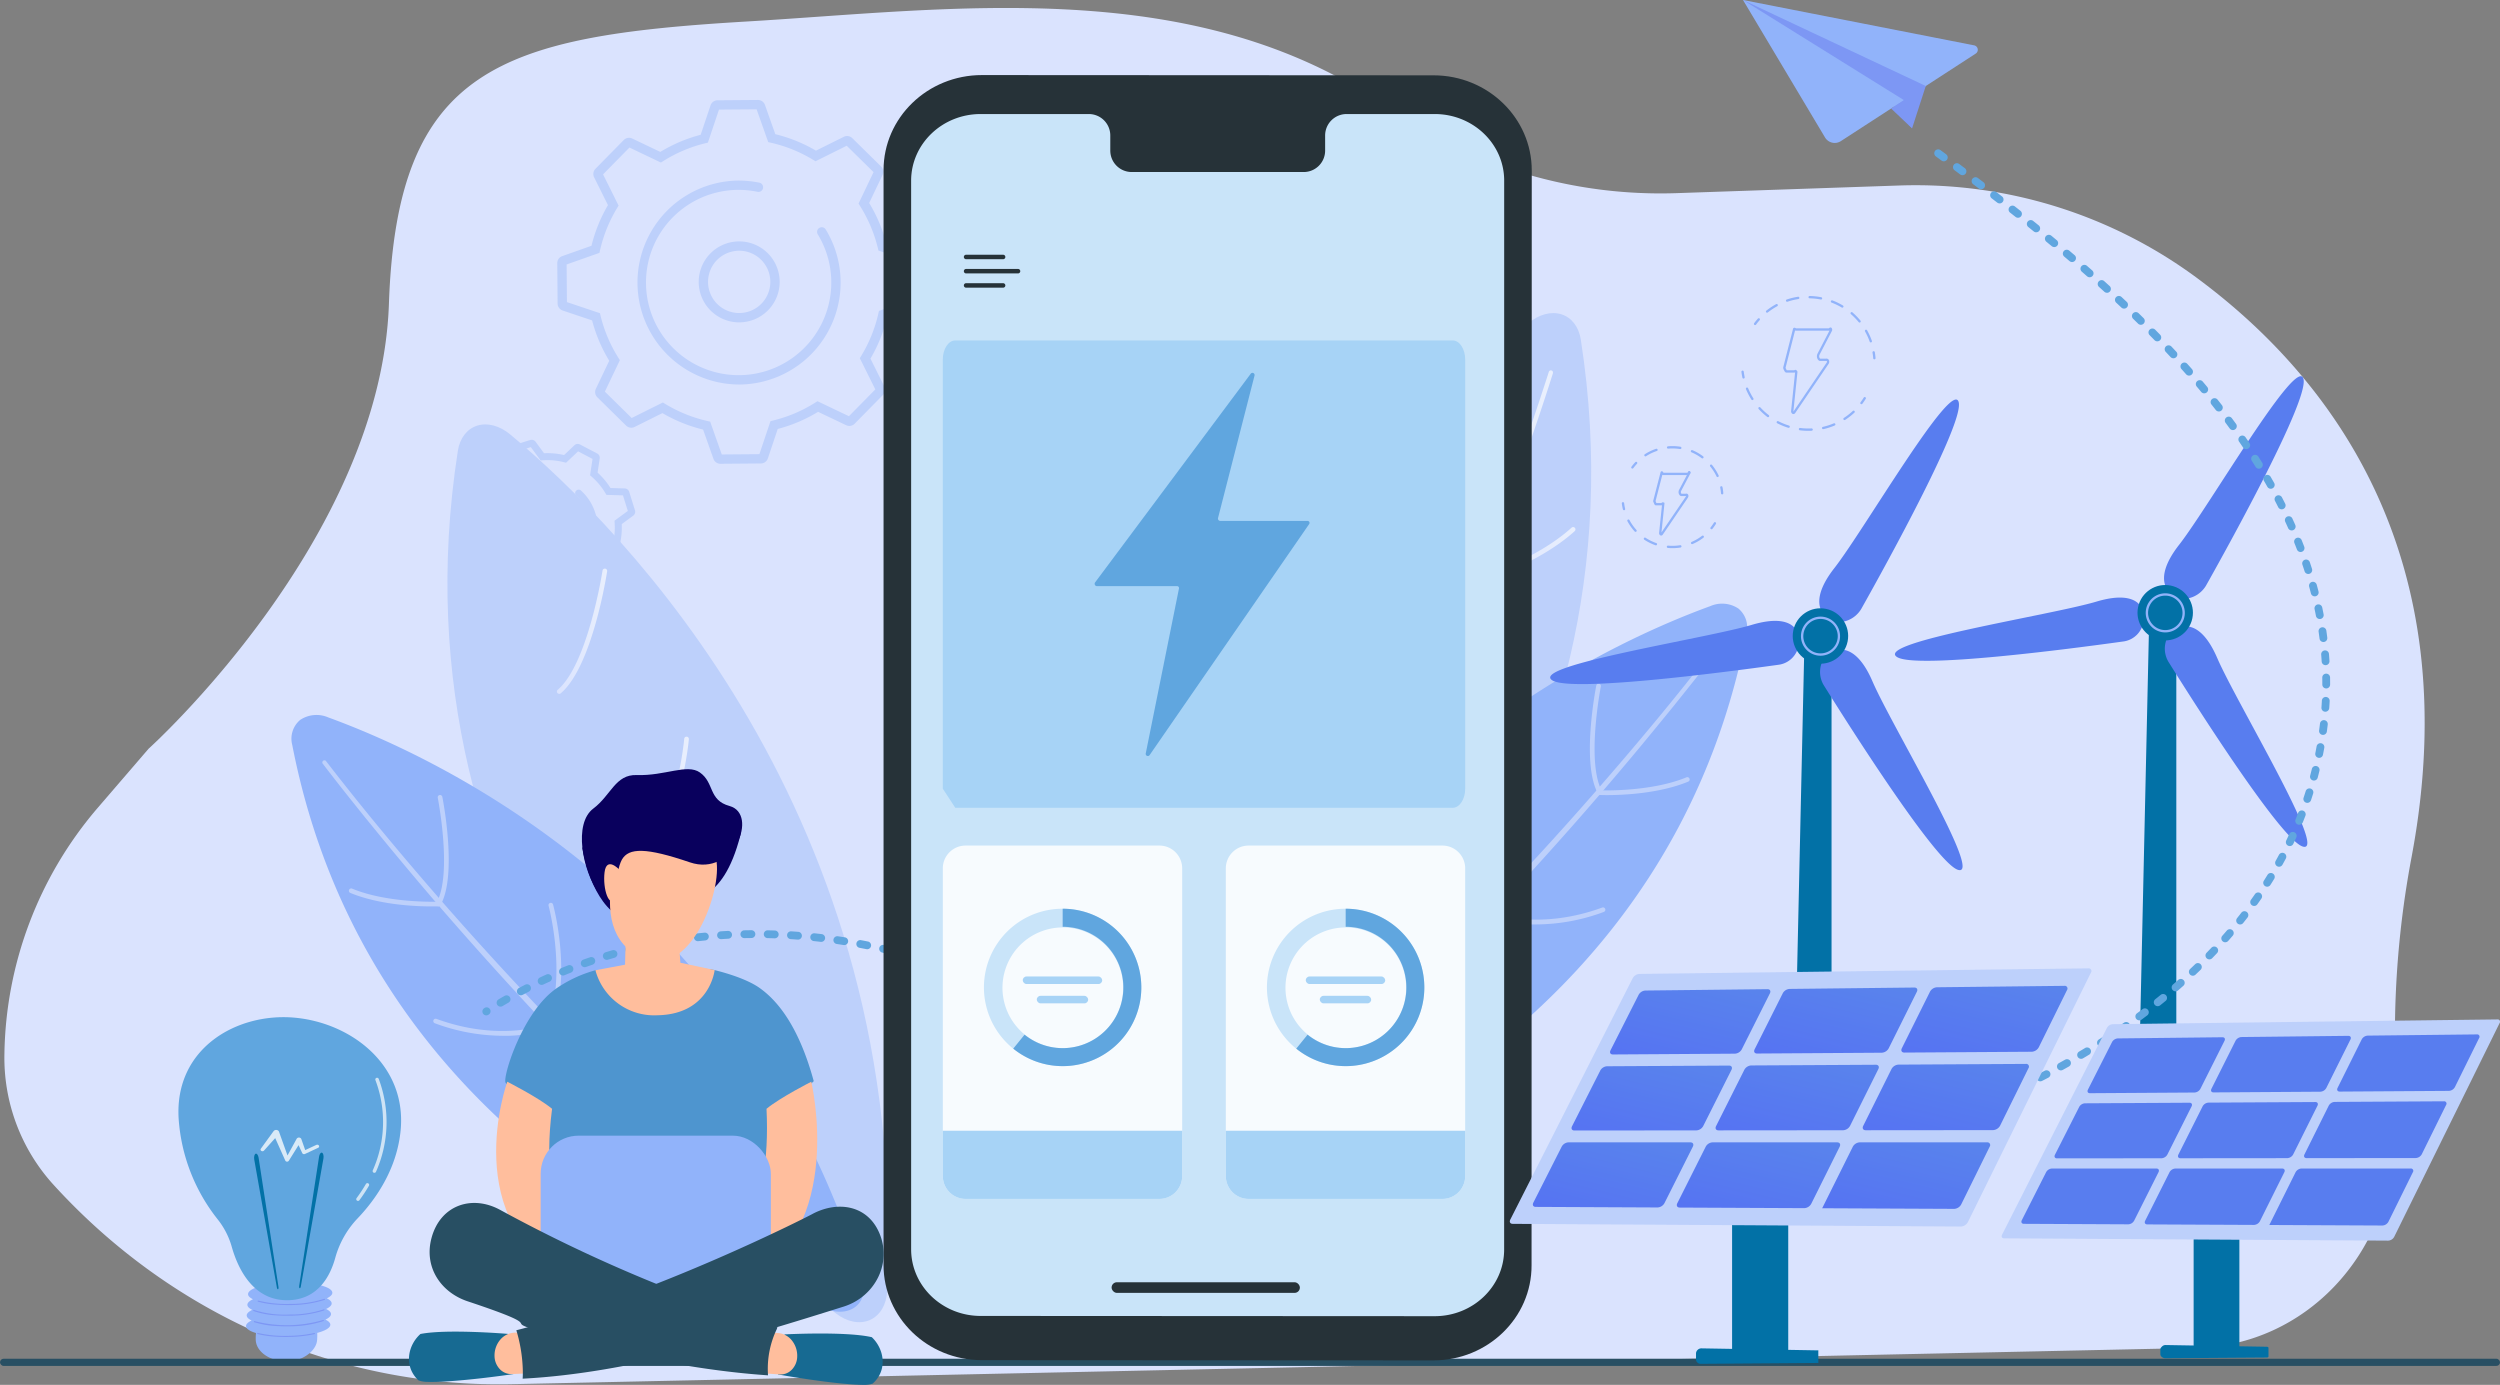 <svg xmlns="http://www.w3.org/2000/svg" xmlns:xlink="http://www.w3.org/1999/xlink" width="570" height="315.748" viewBox="0 0 570 315.748">
  <rect x="0" y="0" width="570" height="315.748" fill="#808080" stroke="none"/>
  <defs>
    <linearGradient id="linear-gradient" x1="-0.98" y1="0.435" x2="-1.979" y2="0.442" gradientUnits="objectBoundingBox">
      <stop offset="0" stop-color="#dae3fe"/>
      <stop offset="1" stop-color="#e9effd"/>
    </linearGradient>
    <linearGradient id="linear-gradient-2" x1="0" y1="0.5" x2="1" y2="0.5" xlink:href="#linear-gradient"/>
    <linearGradient id="linear-gradient-16" x1="0.013" y1="0.25" x2="0.987" y2="0.75" gradientUnits="objectBoundingBox">
      <stop offset="0" stop-color="#b37cff"/>
      <stop offset="1" stop-color="#f895e7"/>
    </linearGradient>
    <linearGradient id="linear-gradient-18" x1="2.286" y1="-2.44" x2="-1.239" y2="3.378" gradientUnits="objectBoundingBox">
      <stop offset="0" stop-color="#60a6df"/>
      <stop offset="1" stop-color="#4f52ff"/>
    </linearGradient>
  </defs>
  <g id="Energy_Web_Development_section_1" transform="translate(-815 -928.21)">
    <g id="Group_292168" data-name="Group 292168" transform="translate(-21)">
      <g id="Group_292167" data-name="Group 292167" transform="translate(705.358 730.227)">
        <path id="Path_127286" data-name="Path 127286" d="M152.735,388.41l11.79-13.7s52.945-47.64,54.792-101.441,25.3-61.015,81.439-64.352c47.461-2.821,102.319-10.88,146.441,19.687a108.445,108.445,0,0,0,65.5,19.445l51.186-1.757a107.859,107.859,0,0,1,68.329,21.585c29.455,22.017,61.187,62.529,48.3,131.38a218.112,218.112,0,0,0-3.777,35.858l-.514,29.258c-.451,25.695-20.147,46.423-44.771,46.953l-384.186,8.271c-39.5.85-77.477-15.747-104.632-45.7a42.979,42.979,0,0,1-10.982-29.609A88.106,88.106,0,0,1,152.735,388.41Z" transform="translate(0 -6.022)" fill="url(#linear-gradient)"/>
        <g id="Group_292099" data-name="Group 292099" transform="translate(235.445 220.775)">
          <g id="Group_292097" data-name="Group 292097" transform="translate(22.256)">
            <path id="Path_127287" data-name="Path 127287" d="M669.669,372.112a1.693,1.693,0,0,1-1.595-1.127l-2.363-6.675a34.4,34.4,0,0,1-9.268-3.754l-6.345,3.156a1.692,1.692,0,0,1-1.941-.309l-6.555-6.449a1.693,1.693,0,0,1-.341-1.935l3.051-6.4a34.4,34.4,0,0,1-3.905-9.2l-6.713-2.253a1.693,1.693,0,0,1-1.154-1.59l-.076-9.2a1.693,1.693,0,0,1,1.127-1.609l6.676-2.363a34.4,34.4,0,0,1,3.754-9.268l-3.156-6.345a1.692,1.692,0,0,1,.309-1.94l6.449-6.556a1.693,1.693,0,0,1,1.935-.341l6.4,3.051a34.391,34.391,0,0,1,9.2-3.905l2.254-6.714a1.693,1.693,0,0,1,1.591-1.152l9.2-.076h.013a1.693,1.693,0,0,1,1.6,1.127l2.363,6.676a34.391,34.391,0,0,1,9.268,3.754l6.345-3.156a1.693,1.693,0,0,1,1.94.309l6.556,6.449a1.693,1.693,0,0,1,.341,1.935l-3.051,6.4a34.4,34.4,0,0,1,3.905,9.2l6.713,2.253a1.694,1.694,0,0,1,1.154,1.59l.075,9.2a1.692,1.692,0,0,1-1.127,1.609l-6.675,2.363a34.4,34.4,0,0,1-3.754,9.268l3.156,6.345a1.693,1.693,0,0,1-.308,1.94l-6.45,6.556a1.692,1.692,0,0,1-1.935.34l-6.4-3.051a34.4,34.4,0,0,1-9.2,3.905l-2.253,6.713a1.694,1.694,0,0,1-1.591,1.154l-9.2.076Zm-13.127-13.979.5.305a32.281,32.281,0,0,0,9.71,3.933l.572.129,2.649,7.485,8.58-.07,2.526-7.527.57-.138a32.284,32.284,0,0,0,9.644-4.092l.5-.313,7.17,3.421,6.017-6.116-3.538-7.113.305-.5a32.287,32.287,0,0,0,3.933-9.71l.129-.572,7.485-2.65-.07-8.579-7.527-2.527-.138-.57a32.3,32.3,0,0,0-4.092-9.644l-.313-.5,3.421-7.171-6.117-6.017-7.113,3.538-.5-.3a32.286,32.286,0,0,0-9.71-3.933l-.572-.129-2.649-7.484-8.58.07-2.527,7.527-.57.138a32.289,32.289,0,0,0-9.644,4.092l-.5.313-7.171-3.421-6.017,6.116,3.538,7.113-.3.5a32.287,32.287,0,0,0-3.933,9.71l-.129.572-7.484,2.649.07,8.58,7.527,2.526.138.57a32.286,32.286,0,0,0,4.092,9.644l.313.5-3.421,7.171,6.116,6.016Zm9.44-60.143h0Zm7.828,56.048a23.252,23.252,0,0,1-.185-46.5,23.664,23.664,0,0,1,4.926.482,1.062,1.062,0,0,1-.431,2.08,21.124,21.124,0,1,0,13.739,9.693,1.062,1.062,0,1,1,1.813-1.107,23.255,23.255,0,0,1-19.667,35.355Z" transform="translate(-632.466 -289.16)" fill="#bdd0fb"/>
            <path id="Path_127288" data-name="Path 127288" d="M769.788,435.728a9.23,9.23,0,0,1-2.316-18.16h0a9.228,9.228,0,1,1,4.664,17.857A9.289,9.289,0,0,1,769.788,435.728Zm-1.78-16.1a7.1,7.1,0,1,0,5.386.744,7.057,7.057,0,0,0-5.386-.744Z" transform="translate(-728.327 -385.02)" fill="#bdd0fb"/>
          </g>
          <g id="Group_292098" data-name="Group 292098" transform="translate(0 77.475)">
            <path id="Path_127289" data-name="Path 127289" d="M567.643,636.976a1.1,1.1,0,0,1-.886-.448l-1.929-2.618a16.755,16.755,0,0,1-4.567-.413l-2.367,2.233a1.1,1.1,0,0,1-1.266.174l-3.917-2.052a1.1,1.1,0,0,1-.577-1.138l.488-3.218a16.821,16.821,0,0,1-2.94-3.519l-3.251-.095a1.1,1.1,0,0,1-1.018-.771L544.1,620.89a1.1,1.1,0,0,1,.4-1.213l2.619-1.929a16.844,16.844,0,0,1,.413-4.567l-2.233-2.367a1.1,1.1,0,0,1-.174-1.265l2.052-3.918a1.1,1.1,0,0,1,1.139-.577l3.217.488a16.841,16.841,0,0,1,3.519-2.94l.095-3.251a1.1,1.1,0,0,1,.77-1.017l4.222-1.319a1.1,1.1,0,0,1,1.213.4l1.93,2.619a16.789,16.789,0,0,1,4.566.413l2.368-2.234a1.1,1.1,0,0,1,1.265-.174l3.918,2.052a1.1,1.1,0,0,1,.577,1.141l-.487,3.215a16.82,16.82,0,0,1,2.94,3.518l3.251.095a1.1,1.1,0,0,1,1.017.773l1.32,4.22a1.1,1.1,0,0,1-.4,1.213l-2.619,1.929a16.826,16.826,0,0,1-.413,4.567l2.233,2.367a1.1,1.1,0,0,1,.173,1.266l-2.051,3.917a1.1,1.1,0,0,1-1.139.577l-3.218-.488a16.807,16.807,0,0,1-3.518,2.94l-.095,3.251a1.1,1.1,0,0,1-.77,1.017l-4.223,1.32A1.1,1.1,0,0,1,567.643,636.976Zm-2.05-4.713,2.238,3.037,3.549-1.109.11-3.771.379-.224a15.245,15.245,0,0,0,3.8-3.171l.287-.333,3.733.566,1.725-3.295-2.59-2.746.11-.426a15.248,15.248,0,0,0,.445-4.926l-.032-.439,3.038-2.238-1.11-3.55-3.771-.11-.223-.379a15.248,15.248,0,0,0-3.171-3.8l-.333-.287.565-3.732-3.294-1.725L568.3,602.2l-.426-.109a15.219,15.219,0,0,0-4.926-.445l-.438.032-2.238-3.037-3.55,1.109-.11,3.771-.379.224a15.248,15.248,0,0,0-3.8,3.171l-.287.333-3.732-.565-1.726,3.294,2.591,2.746-.11.426a15.239,15.239,0,0,0-.445,4.926l.032.439-3.037,2.238,1.109,3.55,3.771.11.223.379a15.239,15.239,0,0,0,3.171,3.8l.333.288-.566,3.732,3.295,1.726,2.746-2.591.426.11a15.206,15.206,0,0,0,4.926.445Zm-8.226,2.23h0Zm24.207-10.841v0Zm-35.959-3.239v0ZM581.167,609.3h0Zm-25.339-6.246h0Zm18.564-2.07v0ZM556.731,599.4h0Zm7.291,29.129a11.471,11.471,0,0,1-1.034-22.9.8.8,0,1,1,.144,1.586,9.874,9.874,0,1,0,7.461,2.47.8.8,0,0,1,1.06-1.19,11.472,11.472,0,0,1-7.631,20.028Z" transform="translate(-544.045 -596.964)" fill="#bdd0fb"/>
          </g>
        </g>
        <g id="Group_292106" data-name="Group 292106" transform="translate(387.501 269.366)">
          <g id="Group_292101" data-name="Group 292101" transform="translate(5.389)">
            <path id="Path_127290" data-name="Path 127290" d="M1255.8,484.5c2.4-2,5.18-2.746,7.518-2.013s3.973,2.861,4.425,5.759c16.542,106.317-57.692,174.7-86.208,196.662-2.547,1.962-5.436,2.517-7.754,1.493s-3.783-3.5-3.931-6.654C1164.747,571.4,1230.351,505.759,1255.8,484.5Z" transform="translate(-1169.568 -482.21)" fill="#bdd0fb"/>
            <g id="Group_292100" data-name="Group 292100" transform="translate(6.617 13.063)">
              <path id="Path_127291" data-name="Path 127291" d="M1281.071,534.737q-1.887,5.982-3.908,11.9l-2.025,5.925-2.081,5.905q-4.157,11.813-8.637,23.508c-5.953,15.6-12.352,31.03-19.065,46.324l-5.144,11.424q-.633,1.433-1.317,2.842l-1.347,2.828-2.693,5.657-2.7,5.654-2.831,5.591-2.831,5.591c-.958,1.857-1.854,3.745-2.875,5.569l-5.974,11.024-1.494,2.756-1.582,2.707-3.165,5.415-3.166,5.415-.791,1.354-.838,1.326-1.685,2.647-6.74,10.59a1.261,1.261,0,0,1-2.128-1.354l.007-.01.029-.045,6.8-10.46,1.7-2.615.847-1.31.8-1.34,3.2-5.358,3.2-5.359,1.6-2.68,1.515-2.731,6.062-10.924c1.035-1.808,1.948-3.682,2.921-5.523l2.878-5.547,2.879-5.547,2.748-5.613,2.744-5.617,1.372-2.808q.7-1.4,1.343-2.823l5.247-11.349q10.312-22.785,19.352-46.126c6.031-15.546,11.74-31.234,16.83-47.1l0-.006a.483.483,0,0,1,.921.293Z" transform="translate(-1195.859 -534.109)" fill="url(#linear-gradient-2)"/>
              <path id="Path_127292" data-name="Path 127292" d="M1435.28,641.382a.529.529,0,0,1-.344-.126c-7.186-6.1-10.445-26.941-10.58-27.826a.531.531,0,0,1,1.05-.161c.032.213,3.333,21.337,10.218,27.176a.531.531,0,0,1-.344.936Z" transform="translate(-1366.839 -593.007)" fill="url(#linear-gradient-2)"/>
              <path id="Path_127293" data-name="Path 127293" d="M1466.195,688.7a.531.531,0,0,1-.159-1.038c.131-.042,13.2-4.215,21.168-11.471a.531.531,0,0,1,.716.785c-8.141,7.415-21.431,11.656-21.564,11.7A.517.517,0,0,1,1466.195,688.7Z" transform="translate(-1397.753 -640.326)" fill="url(#linear-gradient-2)"/>
              <path id="Path_127294" data-name="Path 127294" d="M1362.22,796.994a.53.53,0,0,1-.406-.189c-9.784-11.59-11.458-30.979-11.473-31.174a.531.531,0,1,1,1.058-.086c.016.191,1.664,19.248,11.226,30.574a.531.531,0,0,1-.406.874Z" transform="translate(-1311.456 -706.928)" fill="url(#linear-gradient-2)"/>
              <path id="Path_127295" data-name="Path 127295" d="M1397.349,854.607c-.238,0-.374-.005-.4-.007a.531.531,0,0,1,.048-1.061c.142.008,14.093.471,28.745-11.817a.531.531,0,0,1,.683.814,52.732,52.732,0,0,1-20.388,10.795A35.592,35.592,0,0,1,1397.349,854.607Z" transform="translate(-1345.954 -764.203)" fill="url(#linear-gradient-2)"/>
              <path id="Path_127296" data-name="Path 127296" d="M1288.1,1069.766a.531.531,0,0,1-.091-1.054c.171-.03,17.255-3.115,31.147-13.075a.531.531,0,0,1,.619.863c-14.094,10.106-31.409,13.228-31.582,13.258A.529.529,0,0,1,1288.1,1069.766Z" transform="translate(-1264.484 -924.293)" fill="url(#linear-gradient-2)"/>
              <path id="Path_127297" data-name="Path 127297" d="M1256.243,1008.024a.53.53,0,0,1-.438-.231A72.322,72.322,0,0,1,1245,973.581a.531.531,0,0,1,1.061-.045,71.131,71.131,0,0,0,10.623,33.657.531.531,0,0,1-.437.832Z" transform="translate(-1232.628 -862.55)" fill="url(#linear-gradient-2)"/>
            </g>
          </g>
          <g id="Group_292105" data-name="Group 292105" transform="translate(10.982 66.272)">
            <path id="Path_127306" data-name="Path 127306" d="M1313.885,746.049a6.729,6.729,0,0,1,6.415.546,5.587,5.587,0,0,1,1.825,5.724c-17,87.37-93.964,119.721-122.323,128.8-2.533.811-4.936.431-6.453-1.017s-1.96-3.788-1.19-6.282C1218.625,788.088,1288.111,755.442,1313.885,746.049Z" transform="translate(-1191.789 -745.504)" fill="#91b3fa"/>
            <g id="Group_292104" data-name="Group 292104" transform="translate(5.802 10.323)">
              <path id="Path_127307" data-name="Path 127307" d="M1332.419,787.293q-3.149,4.127-6.384,8.167l-3.24,4.043-3.277,4.012q-6.549,8.029-13.317,15.875-13.513,15.711-27.832,30.71l-7.208,7.449c-2.417,2.469-4.9,4.874-7.348,7.314l-3.687,3.644-3.772,3.558-3.773,3.558c-1.266,1.177-2.494,2.4-3.8,3.529l-7.744,6.906-1.937,1.727-1.991,1.664-3.98,3.331-3.978,3.335-.995.834-1.024.8-2.052,1.592-8.21,6.37a1.261,1.261,0,1,1-1.546-1.993l.021-.016.036-.027q16.622-12.216,32.073-25.99c1.313-1.115,2.55-2.315,3.825-3.474l3.8-3.5,3.8-3.5,3.717-3.592c2.468-2.406,4.971-4.776,7.409-7.212l7.274-7.351q14.431-14.82,28.03-30.432c9.066-10.393,17.92-20.992,26.339-31.907l0-.005a.483.483,0,0,1,.767.588Z" transform="translate(-1214.838 -786.517)" fill="#bdd0fb"/>
              <path id="Path_127308" data-name="Path 127308" d="M1570.2,843.288a.53.53,0,0,1-.461-.267c-3.9-6.791-.571-23.959-.427-24.686a.531.531,0,0,1,1.042.205c-.035.174-3.394,17.5.306,23.952a.531.531,0,0,1-.2.725A.525.525,0,0,1,1570.2,843.288Z" transform="translate(-1479.002 -810.005)" fill="#bdd0fb"/>
              <path id="Path_127309" data-name="Path 127309" d="M1577.139,906.661c-.9,0-1.462-.021-1.56-.025a.531.531,0,0,1-.509-.552.526.526,0,0,1,.553-.509c.114,0,11.436.429,19.653-2.972a.531.531,0,0,1,.406.981C1589,906.351,1580.581,906.661,1577.139,906.661Z" transform="translate(-1484.399 -873.354)" fill="#bdd0fb"/>
              <path id="Path_127310" data-name="Path 127310" d="M1468.492,943.847a.532.532,0,0,1-.5-.347c-4.368-11.794-.346-26.9-.172-27.534a.531.531,0,0,1,1.025.279c-.041.153-4.1,15.416.144,26.887a.531.531,0,0,1-.5.716Z" transform="translate(-1402.756 -883.09)" fill="#bdd0fb"/>
              <path id="Path_127311" data-name="Path 127311" d="M1485.583,1024.45a30.721,30.721,0,0,1-10.949-1.749.531.531,0,0,1,.406-.982c.106.043,10.8,4.31,25.619-1.121a.531.531,0,1,1,.366,1A44.779,44.779,0,0,1,1485.583,1024.45Z" transform="translate(-1408.997 -961.655)" fill="#bdd0fb"/>
              <path id="Path_127312" data-name="Path 127312" d="M1339.46,1162.222a71.079,71.079,0,0,1-10.9-.774.531.531,0,0,1,.183-1.046c.141.025,14.281,2.42,27.867-1.422a.531.531,0,0,1,.289,1.022A65.107,65.107,0,0,1,1339.46,1162.222Z" transform="translate(-1299.611 -1065.215)" fill="#bdd0fb"/>
              <path id="Path_127313" data-name="Path 127313" d="M1324.788,1078.27a.532.532,0,0,1-.514-.4,59.934,59.934,0,0,1,1.2-29.708.531.531,0,1,1,1.013.318,58.737,58.737,0,0,0-1.188,29.121.532.532,0,0,1-.514.666Z" transform="translate(-1295.743 -982.029)" fill="#bdd0fb"/>
            </g>
          </g>
        </g>
        <g id="Group_292111" data-name="Group 292111" transform="translate(197.132 294.748)">
          <g id="Group_292108" data-name="Group 292108" transform="translate(35.521)">
            <path id="Path_127314" data-name="Path 127314" d="M547.27,585.339c-2.4-2-5.18-2.746-7.518-2.012s-3.973,2.861-4.424,5.759c-16.542,106.317,57.691,174.7,86.208,196.662,2.547,1.962,5.436,2.517,7.754,1.493s3.783-3.5,3.931-6.654C638.324,672.243,572.72,606.6,547.27,585.339Z" transform="translate(-532.951 -583.05)" fill="#bdd0fb"/>
            <g id="Group_292107" data-name="Group 292107" transform="translate(3.596 13.063)">
              <path id="Path_127315" data-name="Path 127315" d="M568.46,635.291c5.091,15.871,10.8,31.559,16.83,47.1q9.085,23.309,19.352,46.126l5.247,11.35q.646,1.424,1.343,2.823L612.6,745.5l2.744,5.617,2.749,5.613,2.879,5.547,2.878,5.546c.973,1.841,1.885,3.715,2.921,5.523l6.062,10.924L634.352,787l1.6,2.68,3.2,5.359,3.2,5.358.8,1.34.847,1.31,1.7,2.616,6.8,10.46.029.045a1.261,1.261,0,1,1-2.114,1.375l-.007-.011-6.74-10.59L642,804.3l-.838-1.326-.792-1.354L637.2,796.2l-3.165-5.415-1.582-2.707-1.494-2.756L624.99,774.3c-1.02-1.824-1.917-3.712-2.874-5.569l-2.831-5.591-2.831-5.59-2.7-5.655-2.694-5.657-1.347-2.828q-.683-1.41-1.317-2.842l-5.144-11.423c-6.712-15.294-13.112-30.723-19.064-46.324q-4.455-11.7-8.638-23.508l-2.081-5.906-2.025-5.925q-2.011-5.931-3.908-11.9a.483.483,0,1,1,.922-.291Z" transform="translate(-562.411 -634.949)" fill="url(#linear-gradient-2)"/>
              <path id="Path_127316" data-name="Path 127316" d="M632.653,742.222a.531.531,0,0,1-.344-.936c6.886-5.841,10.185-26.963,10.218-27.176a.531.531,0,0,1,1.05.161c-.135.884-3.394,21.73-10.581,27.825A.53.53,0,0,1,632.653,742.222Z" transform="translate(-610.756 -693.847)" fill="url(#linear-gradient-2)"/>
              <path id="Path_127317" data-name="Path 127317" d="M569.134,789.541a.527.527,0,0,1-.16-.025c-.133-.042-13.423-4.283-21.564-11.7a.531.531,0,0,1,.715-.785c7.97,7.26,21.036,11.429,21.168,11.471a.531.531,0,0,1-.159,1.038Z" transform="translate(-547.237 -741.166)" fill="url(#linear-gradient-2)"/>
              <path id="Path_127318" data-name="Path 127318" d="M702.887,897.833a.531.531,0,0,1-.406-.874c9.568-11.333,11.211-30.383,11.226-30.574a.531.531,0,0,1,1.059.086c-.016.195-1.689,19.584-11.473,31.174A.531.531,0,0,1,702.887,897.833Z" transform="translate(-663.312 -807.767)" fill="url(#linear-gradient-2)"/>
              <path id="Path_127319" data-name="Path 127319" d="M615.069,955.444c-2.111,0-15.375-.487-29.185-12.068a.531.531,0,1,1,.683-.814c14.674,12.305,28.605,11.823,28.745,11.816a.531.531,0,0,1,.048,1.061C615.348,955.44,615.249,955.444,615.069,955.444Z" transform="translate(-576.014 -865.042)" fill="url(#linear-gradient-2)"/>
              <path id="Path_127320" data-name="Path 127320" d="M717.507,1170.605a.535.535,0,0,1-.092-.008c-.173-.03-17.487-3.152-31.582-13.258a.531.531,0,0,1,.619-.863c13.9,9.966,30.976,13.045,31.146,13.075a.531.531,0,0,1-.091,1.054Z" transform="translate(-650.782 -1025.132)" fill="url(#linear-gradient-2)"/>
              <path id="Path_127321" data-name="Path 127321" d="M810.75,1108.863a.531.531,0,0,1-.437-.832,71.194,71.194,0,0,0,10.623-33.657.531.531,0,1,1,1.061.045,72.329,72.329,0,0,1-10.808,34.213A.531.531,0,0,1,810.75,1108.863Z" transform="translate(-744.026 -963.389)" fill="url(#linear-gradient-2)"/>
            </g>
          </g>
          <g id="Group_292110" data-name="Group 292110" transform="translate(0 66.272)">
            <path id="Path_127322" data-name="Path 127322" d="M400.212,846.889a6.729,6.729,0,0,0-6.415.546,5.587,5.587,0,0,0-1.825,5.724c17,87.37,93.964,119.721,122.323,128.8,2.533.811,4.936.431,6.453-1.017s1.96-3.788,1.19-6.282C495.472,888.928,425.986,856.281,400.212,846.889Z" transform="translate(-391.829 -846.344)" fill="#91b3fa"/>
            <g id="Group_292109" data-name="Group 292109" transform="translate(6.998 10.323)">
              <path id="Path_127323" data-name="Path 127323" d="M420.5,887.55c8.418,10.915,17.273,21.513,26.338,31.907q13.624,15.574,28.03,30.432l7.274,7.351c2.438,2.436,4.942,4.806,7.409,7.212l3.717,3.592,3.8,3.5,3.8,3.5c1.275,1.158,2.512,2.359,3.825,3.474q15.415,13.771,32.073,25.99l.031.023a1.261,1.261,0,1,1-1.494,2.032l-.026-.02-8.21-6.37-2.052-1.592-1.023-.8-.995-.834-3.979-3.335-3.98-3.331-1.991-1.664-1.936-1.727-7.743-6.906c-1.306-1.134-2.534-2.352-3.8-3.529l-3.772-3.558-3.772-3.558-3.687-3.644c-2.447-2.44-4.931-4.845-7.348-7.314l-7.208-7.449q-14.273-15.033-27.832-30.71-6.75-7.86-13.317-15.875l-3.277-4.012-3.239-4.043q-3.231-4.052-6.384-8.167a.483.483,0,0,1,.767-.588Z" transform="translate(-419.632 -887.356)" fill="#bdd0fb"/>
              <path id="Path_127324" data-name="Path 127324" d="M523.247,944.129a.531.531,0,0,1-.46-.8c3.7-6.45.34-23.778.305-23.952a.531.531,0,0,1,1.042-.205c.144.728,3.47,17.9-.426,24.686A.53.53,0,0,1,523.247,944.129Z" transform="translate(-496.77 -910.846)" fill="#bdd0fb"/>
              <path id="Path_127325" data-name="Path 127325" d="M462.612,1007.5c-3.442,0-11.858-.31-18.543-3.077a.531.531,0,1,1,.406-.981c8.217,3.4,19.541,2.975,19.654,2.971a.531.531,0,0,1,.044,1.061C464.074,1007.48,463.513,1007.5,462.612,1007.5Z" transform="translate(-437.672 -974.194)" fill="#bdd0fb"/>
              <path id="Path_127326" data-name="Path 127326" d="M624.428,1044.686a.531.531,0,0,1-.5-.716c4.25-11.478.185-26.734.143-26.886a.531.531,0,0,1,1.025-.279c.174.637,4.2,15.741-.172,27.535A.531.531,0,0,1,624.428,1044.686Z" transform="translate(-572.483 -983.93)" fill="#bdd0fb"/>
              <path id="Path_127327" data-name="Path 127327" d="M535.957,1125.291a44.772,44.772,0,0,1-15.441-2.854.531.531,0,0,1,.366-1c14.84,5.44,25.512,1.165,25.618,1.121a.531.531,0,1,1,.405.982A30.714,30.714,0,0,1,535.957,1125.291Z" transform="translate(-494.862 -1062.495)" fill="#bdd0fb"/>
              <path id="Path_127328" data-name="Path 127328" d="M675.84,1263.063a65.1,65.1,0,0,1-17.443-2.22.531.531,0,0,1,.289-1.022c13.586,3.842,27.726,1.446,27.867,1.422a.531.531,0,0,1,.183,1.046A71.126,71.126,0,0,1,675.84,1263.063Z" transform="translate(-598.01 -1166.056)" fill="#bdd0fb"/>
              <path id="Path_127329" data-name="Path 127329" d="M766.637,1179.111a.543.543,0,0,1-.134-.017.531.531,0,0,1-.38-.648,58.807,58.807,0,0,0-1.189-29.122.531.531,0,1,1,1.013-.318,59.927,59.927,0,0,1,1.2,29.707A.531.531,0,0,1,766.637,1179.111Z" transform="translate(-678.002 -1082.87)" fill="#bdd0fb"/>
            </g>
          </g>
        </g>
        <g id="Group_292119" data-name="Group 292119" transform="translate(562.691 283.765)">
          <g id="Group_292115" data-name="Group 292115" transform="translate(52.518 53.878)">
            <path id="Path_127334" data-name="Path 127334" d="M2065.306,858.73l2.342-105.259h6.151V861.15Z" transform="translate(-2062.166 -753.47)" fill="#0271a6"/>
            <path id="Path_127335" data-name="Path 127335" d="M2067.553,1174.2c0,1.662-.788,2.921-1.76,2.921h-11.2c-.972,0-1.76-1.259-1.76-2.921h0c0-1.662.788-2.921,1.76-2.921h11.2c.972,0,1.76,1.259,1.76,2.921Z" transform="translate(-2052.83 -1066.115)" fill="url(#linear-gradient-16)"/>
          </g>
          <g id="Group_292118" data-name="Group 292118">
            <path id="Path_127336" data-name="Path 127336" d="M2119.74,540.118c-1.236-6.079-21.6,29.071-28.364,37.718s-1.487,11.363-1.487,11.363l.885.838,0,0a6.22,6.22,0,0,0,6.722-2.878C2103.752,576.031,2120.749,545.081,2119.74,540.118Z" transform="translate(-2026.578 -539.416)" fill="#587def"/>
            <path id="Path_127337" data-name="Path 127337" d="M2120.09,816.2c5.927,1.83-15.156-32.894-19.5-42.975s-9.192-6.675-9.192-6.675l-1.093.453,0,0a5.835,5.835,0,0,0-.764,7.2C2096.307,785.031,2115.25,814.708,2120.09,816.2Z" transform="translate(-2027.107 -708.968)" fill="#587def"/>
            <path id="Path_127338" data-name="Path 127338" d="M1844.642,753.459c-5.208-3.371,34.952-9.492,45.471-12.629s10.723,2.764,10.723,2.764l.058,1.129v0a5.346,5.346,0,0,1-4.736,5.208C1883.514,751.689,1848.893,756.21,1844.642,753.459Z" transform="translate(-1844.178 -689.445)" fill="#587def"/>
            <g id="Group_292117" data-name="Group 292117" transform="translate(53.699 45.997)">
              <circle id="Ellipse_4431" data-name="Ellipse 4431" cx="6.316" cy="6.316" r="6.316" transform="translate(0 12.048) rotate(-72.514)" fill="#0271a6"/>
              <g id="Group_292116" data-name="Group 292116" transform="translate(3.478 3.496)">
                <path id="Path_127339" data-name="Path 127339" d="M2075.8,744.964a4.458,4.458,0,1,1,4.168-2.888h0a4.466,4.466,0,0,1-4.168,2.888Zm0-8.386a3.926,3.926,0,1,0,3.675,5.31h0a3.93,3.93,0,0,0-3.675-5.31Z" transform="translate(-2071.339 -736.047)" fill="#91b3fa"/>
              </g>
            </g>
          </g>
        </g>
        <g id="Group_292124" data-name="Group 292124" transform="translate(484.084 289.077)">
          <g id="Group_292120" data-name="Group 292120" transform="translate(52.518 53.878)">
            <path id="Path_127340" data-name="Path 127340" d="M1753.005,879.831l2.342-105.259h6.151V882.251Z" transform="translate(-1749.865 -774.572)" fill="#0271a6"/>
            <path id="Path_127341" data-name="Path 127341" d="M1755.252,1195.3c0,1.662-.788,2.921-1.76,2.921h-11.2c-.973,0-1.76-1.259-1.76-2.921h0c0-1.663.788-2.921,1.76-2.921h11.2c.972,0,1.76,1.259,1.76,2.921Z" transform="translate(-1740.529 -1087.216)" fill="url(#linear-gradient-16)"/>
          </g>
          <g id="Group_292123" data-name="Group 292123">
            <path id="Path_127342" data-name="Path 127342" d="M1807.439,561.22c-1.236-6.079-21.6,29.071-28.363,37.718s-1.487,11.363-1.487,11.363l.885.838h0a6.219,6.219,0,0,0,6.722-2.878C1791.451,597.132,1808.448,566.183,1807.439,561.22Z" transform="translate(-1714.276 -560.517)" fill="#587def"/>
            <path id="Path_127343" data-name="Path 127343" d="M1807.789,837.3c5.927,1.83-15.155-32.895-19.5-42.975s-9.191-6.675-9.191-6.675l-1.092.453,0,0a5.835,5.835,0,0,0-.764,7.2C1784.006,806.133,1802.95,835.809,1807.789,837.3Z" transform="translate(-1714.807 -730.069)" fill="#587def"/>
            <path id="Path_127344" data-name="Path 127344" d="M1532.341,774.56c-5.208-3.371,34.952-9.492,45.471-12.629s10.722,2.764,10.722,2.764l.058,1.129v0a5.346,5.346,0,0,1-4.736,5.208C1571.214,772.79,1536.593,777.312,1532.341,774.56Z" transform="translate(-1531.877 -710.547)" fill="#587def"/>
            <g id="Group_292122" data-name="Group 292122" transform="translate(54.193 46.491)">
              <circle id="Ellipse_4432" data-name="Ellipse 4432" cx="6.316" cy="6.316" r="6.316" transform="matrix(0.195, -0.981, 0.981, 0.195, 0, 12.388)" fill="#0271a6"/>
              <g id="Group_292121" data-name="Group 292121" transform="translate(2.984 3.002)">
                <path id="Path_127345" data-name="Path 127345" d="M1763.5,766.066a4.458,4.458,0,1,1,4.168-2.888h0a4.466,4.466,0,0,1-4.168,2.888Zm0-8.386a3.926,3.926,0,1,0,3.676,5.31h0a3.93,3.93,0,0,0-3.676-5.31Z" transform="translate(-1759.038 -757.149)" fill="#91b3fa"/>
              </g>
            </g>
          </g>
        </g>
        <g id="Group_292128" data-name="Group 292128" transform="translate(527.683 265.468)">
          <path id="Path_127346" data-name="Path 127346" d="M1745.325,514.967a.505.505,0,0,1-.274-.083.673.673,0,0,1-.268-.634l.907-8.777a.478.478,0,0,1-.2.045h-1.767c-.291,0-.444-.32-.567-.578l-.05-.1a.836.836,0,0,1-.085-.664l2.191-8.593a.378.378,0,0,1,.219-.28.437.437,0,0,1,.4.078.539.539,0,0,0,.09.049h7.5c-.025,0,.013-.033.035-.053a.427.427,0,0,1,.389-.142.348.348,0,0,1,.24.229.6.6,0,0,1-.035.625l-2.807,5.4a.9.9,0,0,0-.018.555.631.631,0,0,0,.19.289l1.329,0a.6.6,0,0,1,.683.392.907.907,0,0,1-.117.833l-7.6,11.193A.473.473,0,0,1,1745.325,514.967Zm.455-10.079a.345.345,0,0,1,.294.172.411.411,0,0,1,.151.409l-.913,8.835a.238.238,0,0,0,.008.089l7.561-11.135a.379.379,0,0,0,.051-.372c-.018-.026-.083-.026-.127-.025h-1.4c-.392,0-.607-.479-.664-.626a1.389,1.389,0,0,1,.041-.989l2.755-5.3a.408.408,0,0,1-.1.014h-7.511a.548.548,0,0,1-.236-.057l-2.142,8.4a.318.318,0,0,0,.04.286l.06.121a2.035,2.035,0,0,0,.149.276h1.705c-.007,0,.009-.013.025-.022A.545.545,0,0,1,1745.78,504.887Zm-.305-9.242.256.065a.028.028,0,0,0,0-.007Z" transform="translate(-1733.454 -488.048)" fill="#91b3fa"/>
          <g id="Group_292127" data-name="Group 292127">
            <g id="Group_292125" data-name="Group 292125" transform="translate(0 16.989)">
              <path id="Path_127347" data-name="Path 127347" d="M1813.019,559.926a.266.266,0,0,1-.212-.425c.259-.347.506-.709.734-1.078a.266.266,0,1,1,.452.279c-.236.382-.491.757-.76,1.116A.265.265,0,0,1,1813.019,559.926Z" transform="translate(-1785.655 -552.236)" fill="#91b3fa"/>
              <path id="Path_127348" data-name="Path 127348" d="M1723.373,559.437a15.547,15.547,0,0,1-1.942-.122.266.266,0,0,1-.23-.3.269.269,0,0,1,.3-.23,14.932,14.932,0,0,0,2.605.1.266.266,0,0,1,.026.531Q1723.751,559.438,1723.373,559.437Zm3.372-.38a.266.266,0,0,1-.059-.525,14.783,14.783,0,0,0,2.48-.8.265.265,0,1,1,.208.489,15.281,15.281,0,0,1-2.569.834A.274.274,0,0,1,1726.745,559.057Zm-7.874-.3a.272.272,0,0,1-.079-.012,15.387,15.387,0,0,1-2.5-1.024.266.266,0,1,1,.244-.472,14.851,14.851,0,0,0,2.412.989.265.265,0,0,1-.079.519Zm12.74-1.767a.266.266,0,0,1-.146-.488c.351-.229.7-.476,1.028-.735.354-.276.7-.571,1.023-.875a.266.266,0,0,1,.363.388c-.337.315-.693.62-1.06.906-.343.268-.7.524-1.064.761A.264.264,0,0,1,1731.611,556.987Zm-17.436-.66a.267.267,0,0,1-.161-.055,15.429,15.429,0,0,1-1.989-1.826.266.266,0,0,1,.392-.358,14.878,14.878,0,0,0,1.921,1.763.265.265,0,0,1-.162.476Zm-3.568-3.9a.265.265,0,0,1-.224-.123,15.385,15.385,0,0,1-1.244-2.4.266.266,0,0,1,.491-.2,14.821,14.821,0,0,0,1.2,2.314.266.266,0,0,1-.224.408Z" transform="translate(-1708.105 -545.682)" fill="#91b3fa"/>
              <path id="Path_127349" data-name="Path 127349" d="M1705.58,536.054a.265.265,0,0,1-.259-.209c-.094-.437-.17-.885-.226-1.331a.266.266,0,0,1,.527-.066c.054.431.127.863.218,1.285a.266.266,0,0,1-.2.315A.257.257,0,0,1,1705.58,536.054Z" transform="translate(-1705.093 -534.215)" fill="#91b3fa"/>
            </g>
            <g id="Group_292126" data-name="Group 292126" transform="translate(2.855)">
              <path id="Path_127350" data-name="Path 127350" d="M1716.7,488.432a.266.266,0,0,1-.213-.424c.268-.36.554-.713.853-1.048a.266.266,0,0,1,.4.353c-.288.323-.565.664-.823,1.012A.265.265,0,0,1,1716.7,488.432Z" transform="translate(-1716.437 -481.799)" fill="#91b3fa"/>
              <path id="Path_127351" data-name="Path 127351" d="M1751.21,477.311a.265.265,0,0,1-.25-.177,14.79,14.79,0,0,0-1.063-2.333.265.265,0,1,1,.462-.262,15.333,15.333,0,0,1,1.1,2.417.265.265,0,0,1-.162.339A.269.269,0,0,1,1751.21,477.311Zm-2.557-4.528a.264.264,0,0,1-.205-.1,14.928,14.928,0,0,0-1.788-1.838.266.266,0,0,1,.348-.4,15.461,15.461,0,0,1,1.851,1.9.265.265,0,0,1-.205.434Zm-21.09-2.251a.265.265,0,0,1-.166-.473l.112-.088a15.5,15.5,0,0,1,2.1-1.381.266.266,0,1,1,.255.466,15.025,15.025,0,0,0-2.029,1.334l-.107.084A.264.264,0,0,1,1727.563,470.532Zm17.154-1.147a.264.264,0,0,1-.136-.038,14.827,14.827,0,0,0-2.306-1.118.266.266,0,1,1,.189-.5,15.359,15.359,0,0,1,2.389,1.159.266.266,0,0,1-.136.494Zm-12.59-1.344a.266.266,0,0,1-.085-.517,15.337,15.337,0,0,1,2.58-.629.265.265,0,1,1,.08.525,14.785,14.785,0,0,0-2.49.607A.266.266,0,0,1,1732.126,468.04Zm7.735-.512a.25.25,0,0,1-.051-.005,14.956,14.956,0,0,0-2.549-.272.266.266,0,0,1-.26-.271.273.273,0,0,1,.271-.26,15.545,15.545,0,0,1,2.64.282.266.266,0,0,1-.051.526Z" transform="translate(-1724.563 -466.72)" fill="#91b3fa"/>
              <path id="Path_127352" data-name="Path 127352" d="M1824.282,518.632a.266.266,0,0,1-.265-.245c-.033-.431-.087-.867-.158-1.294a.266.266,0,1,1,.524-.088c.074.442.129.893.164,1.34a.266.266,0,0,1-.244.285Z" transform="translate(-1796.818 -504.182)" fill="#91b3fa"/>
            </g>
          </g>
        </g>
        <g id="Group_292132" data-name="Group 292132" transform="translate(500.414 299.696)">
          <path id="Path_127353" data-name="Path 127353" d="M1627.029,640a.461.461,0,0,1-.248-.076.579.579,0,0,1-.232-.542l.648-6.269a.359.359,0,0,1-.047,0h-1.33c-.264,0-.374-.285-.47-.536-.02-.053-.037-.1-.053-.13a.538.538,0,0,1-.069-.473l1.648-6.394a.3.3,0,0,1,.248-.243c.2-.028.3.142.371.255.013.023.035.058.053.086h5.471c.016-.03.033-.065.045-.089.068-.141.141-.324.356-.306l.174.008.089.192c.011.028.019.044.023.053l.088.176-.143.163-2.111,4a.7.7,0,0,0-.009.385.684.684,0,0,0,.109.195h.973a.5.5,0,0,0,.064-.006.424.424,0,0,1,.513.291.692.692,0,0,1-.1.656l-5.719,8.409A.411.411,0,0,1,1627.029,640Zm-.1-.486h0Zm.621-7.073.231.1-.021.245-.671,6.493,5.559-8.175a.191.191,0,0,0,.048-.117c-.036,0-.062.005-.088.005H1631.6c-.32,0-.5-.374-.561-.535a1.168,1.168,0,0,1,.033-.82l1.808-3.425h-5.408a.344.344,0,0,1-.191-.057l-1.535,5.954a.348.348,0,0,0-.011.051l.035.044a1.915,1.915,0,0,1,.079.187c.019.049.052.136.081.2h1.147l.007-.008a.38.38,0,0,1,.321-.171h.011l.014-.015Zm.074.1.013.016Z" transform="translate(-1618.043 -619.604)" fill="#91b3fa"/>
          <g id="Group_292131" data-name="Group 292131">
            <g id="Group_292129" data-name="Group 292129" transform="translate(0 12.786)">
              <path id="Path_127354" data-name="Path 127354" d="M1677.239,673.242a.266.266,0,0,1-.208-.431,11,11,0,0,0,.745-1.06.266.266,0,1,1,.452.279,11.493,11.493,0,0,1-.781,1.112A.266.266,0,0,1,1677.239,673.242Z" transform="translate(-1656.783 -667.064)" fill="#91b3fa"/>
              <path id="Path_127355" data-name="Path 127355" d="M1612.032,675.692c-.35,0-.7-.016-1.055-.048a.265.265,0,1,1,.048-.529,11.216,11.216,0,0,0,2.741-.091.266.266,0,1,1,.082.525A11.75,11.75,0,0,1,1612.032,675.692Zm-3.775-.641a.263.263,0,0,1-.088-.015,11.615,11.615,0,0,1-2.573-1.277.266.266,0,0,1,.294-.443,11.067,11.067,0,0,0,2.455,1.219.266.266,0,0,1-.087.516Zm8.248-.276a.266.266,0,0,1-.1-.51,11.132,11.132,0,0,0,2.366-1.385.265.265,0,1,1,.322.422,11.635,11.635,0,0,1-2.479,1.452A.266.266,0,0,1,1616.505,674.774Zm-12.891-2.8a.263.263,0,0,1-.2-.087q-.292-.322-.564-.67a11.748,11.748,0,0,1-1.093-1.677.265.265,0,1,1,.468-.25,11.223,11.223,0,0,0,1.043,1.6q.26.333.539.64a.266.266,0,0,1-.2.444Z" transform="translate(-1600.478 -665.21)" fill="#91b3fa"/>
              <path id="Path_127356" data-name="Path 127356" d="M1597.263,655.339a.266.266,0,0,1-.257-.2,11.608,11.608,0,0,1-.247-1.335.266.266,0,1,1,.527-.066,11.161,11.161,0,0,0,.235,1.274.266.266,0,0,1-.258.329Z" transform="translate(-1596.757 -653.503)" fill="#91b3fa"/>
            </g>
            <g id="Group_292130" data-name="Group 292130" transform="translate(2.149)">
              <path id="Path_127357" data-name="Path 127357" d="M1605.56,618.463a.262.262,0,0,1-.158-.052.265.265,0,0,1-.055-.371,11.716,11.716,0,0,1,.873-1.042.266.266,0,0,1,.387.365,11.013,11.013,0,0,0-.833.993A.265.265,0,0,1,1605.56,618.463Z" transform="translate(-1605.294 -613.338)" fill="#91b3fa"/>
              <path id="Path_127358" data-name="Path 127358" d="M1633.829,609.765a.266.266,0,0,1-.24-.152,11.214,11.214,0,0,0-1.3-2.1l-.141-.177a.265.265,0,0,1,.412-.335l.148.186a11.747,11.747,0,0,1,1.358,2.2.266.266,0,0,1-.127.354A.263.263,0,0,1,1633.829,609.765Zm-3.459-4.25a.266.266,0,0,1-.159-.054,11.035,11.035,0,0,0-2.334-1.345.266.266,0,0,1,.207-.489,11.556,11.556,0,0,1,2.447,1.409.266.266,0,0,1-.16.478Zm-12.986-.467a.265.265,0,0,1-.145-.489,11.591,11.591,0,0,1,2.542-1.233.266.266,0,1,1,.172.5,11.054,11.054,0,0,0-2.425,1.176A.265.265,0,0,1,1617.383,605.048Zm7.943-1.669a.267.267,0,0,1-.042,0,11.24,11.24,0,0,0-2.694-.1.266.266,0,1,1-.045-.529,11.715,11.715,0,0,1,2.822.1.266.266,0,0,1-.042.528Z" transform="translate(-1614.141 -602.706)" fill="#91b3fa"/>
              <path id="Path_127359" data-name="Path 127359" d="M1686.338,640.946a.266.266,0,0,1-.265-.245,11.123,11.123,0,0,0-.176-1.284.266.266,0,1,1,.521-.1,11.66,11.66,0,0,1,.184,1.346.266.266,0,0,1-.244.285Z" transform="translate(-1665.606 -629.939)" fill="#91b3fa"/>
            </g>
          </g>
        </g>
        <g id="Group_292156" data-name="Group 292156" transform="translate(240.627 197.983)">
          <path id="Path_127429" data-name="Path 127429" d="M823.846,568.165h0q-.8,0-1.6-.01a.89.89,0,0,1,.009-1.781h.009q.793.008,1.587.01a.89.89,0,0,1,0,1.78Zm3.718-.02a.89.89,0,0,1-.013-1.781q.794-.011,1.588-.027a.9.9,0,0,1,.908.872.89.89,0,0,1-.872.908q-.8.017-1.6.028Zm-9.03-.057h-.024q-.8-.022-1.6-.048a.89.89,0,0,1,.06-1.779q.793.027,1.587.048a.89.89,0,0,1-.023,1.78Zm14.339-.077a.89.89,0,0,1-.032-1.78q.793-.03,1.587-.064a.89.89,0,0,1,.077,1.779q-.8.035-1.6.064Zm-19.647-.128h-.046q-.8-.04-1.6-.087a.89.89,0,1,1,.1-1.778q.792.046,1.584.087a.89.89,0,0,1-.044,1.779Zm24.952-.127a.89.89,0,0,1-.052-1.779q.792-.047,1.585-.1a.89.89,0,0,1,.117,1.776q-.8.053-1.6.1Zm-30.253-.209-.068,0q-.8-.061-1.6-.127a.89.89,0,1,1,.148-1.774q.791.066,1.582.126a.89.89,0,0,1-.066,1.778Zm35.551-.164a.89.89,0,0,1-.071-1.778q.791-.064,1.582-.134a.89.89,0,1,1,.156,1.774q-.8.07-1.594.135C843.526,567.381,843.5,567.382,843.477,567.382Zm-40.842-.3a.832.832,0,0,1-.09,0q-.8-.08-1.592-.167a.89.89,0,1,1,.193-1.77q.788.085,1.577.166a.89.89,0,0,1-.088,1.776Zm46.132-.182a.89.89,0,0,1-.09-1.776q.789-.081,1.579-.167a.89.89,0,0,1,.194,1.77q-.8.087-1.591.169C848.828,566.893,848.8,566.895,848.767,566.895Zm-51.408-.421a.856.856,0,0,1-.114-.007q-.794-.1-1.587-.208a.89.89,0,0,1,.239-1.764q.786.106,1.572.207a.89.89,0,0,1-.111,1.773Zm56.686-.178a.89.89,0,0,1-.109-1.774q.788-.1,1.576-.2a.89.89,0,1,1,.229,1.766q-.793.1-1.586.2A.981.981,0,0,1,854.045,566.3Zm-61.945-.561a.931.931,0,0,1-.136-.01q-.791-.122-1.58-.249a.89.89,0,1,1,.284-1.758q.783.127,1.566.247a.89.89,0,0,1-.134,1.77Zm67.21-.146a.89.89,0,0,1-.126-1.771q.785-.114,1.572-.232a.89.89,0,0,1,.265,1.761q-.791.119-1.582.234A.935.935,0,0,1,859.31,565.59Zm-72.446-.73a.905.905,0,0,1-.16-.014q-.787-.142-1.572-.291a.89.89,0,0,1,.33-1.75q.779.147,1.559.288a.89.89,0,0,1-.157,1.766Zm77.695-.088A.89.89,0,0,1,864.41,563q.779-.132,1.562-.273a.89.89,0,1,1,.314,1.753q-.791.142-1.578.275A.925.925,0,0,1,864.558,564.772Zm-82.906-.926a.906.906,0,0,1-.182-.019q-.783-.163-1.565-.333a.89.89,0,1,1,.378-1.74q.774.168,1.55.329a.89.89,0,0,1-.181,1.762Zm88.13-.041a.89.89,0,0,1-.174-1.763q.775-.156,1.554-.318a.89.89,0,1,1,.365,1.743q-.786.165-1.569.322A.9.9,0,0,1,869.782,563.8Zm-93.312-1.11a.892.892,0,0,1-.205-.024q-.778-.183-1.555-.374a.89.89,0,1,1,.424-1.729q.77.189,1.54.37a.891.891,0,0,1-.2,1.757Zm98.507-.007a.89.89,0,0,1-.2-1.758q.771-.177,1.544-.362a.89.89,0,1,1,.414,1.732q-.78.186-1.559.365A.883.883,0,0,1,874.977,562.687Zm5.161-1.262a.89.89,0,0,1-.223-1.752q.766-.2,1.534-.4a.89.89,0,0,1,.461,1.72q-.775.208-1.548.408A.888.888,0,0,1,880.139,561.425ZM771.321,561.4a.894.894,0,0,1-.228-.03q-.773-.2-1.544-.416a.89.89,0,0,1,.47-1.717q.765.209,1.529.411a.89.89,0,0,1-.227,1.751Zm113.943-1.381a.89.89,0,0,1-.246-1.746q.761-.219,1.522-.445a.89.89,0,1,1,.507,1.707q-.769.228-1.537.449A.891.891,0,0,1,885.264,560.023Zm-119.054-.047a.889.889,0,0,1-.251-.036q-.767-.225-1.532-.457a.89.89,0,1,1,.516-1.7q.758.23,1.517.453a.89.89,0,0,1-.25,1.745Zm124.139-1.492a.89.89,0,0,1-.269-1.739q.756-.24,1.511-.486a.89.89,0,0,1,.552,1.693q-.762.248-1.524.49A.887.887,0,0,1,890.349,558.484Zm-129.21-.072a.891.891,0,0,1-.274-.044q-.759-.246-1.518-.5a.89.89,0,0,1,.562-1.69q.752.25,1.5.494a.89.89,0,0,1-.274,1.738Zm134.253-1.6a.89.89,0,0,1-.292-1.732q.749-.26,1.5-.526a.89.89,0,0,1,.6,1.678q-.755.269-1.51.531A.892.892,0,0,1,895.391,556.809Zm-139.279-.1a.887.887,0,0,1-.3-.051q-.753-.266-1.5-.539a.89.89,0,1,1,.606-1.674q.745.27,1.491.534a.891.891,0,0,1-.3,1.73ZM900.387,555a.891.891,0,0,1-.315-1.724q.741-.28,1.482-.566a.89.89,0,1,1,.642,1.661q-.747.289-1.5.571A.889.889,0,0,1,900.387,555Zm-149.253-.125a.889.889,0,0,1-.319-.059q-.746-.287-1.491-.579a.89.89,0,1,1,.651-1.657q.739.29,1.478.574a.89.89,0,0,1-.319,1.722Zm154.2-1.819a.89.89,0,0,1-.337-1.715q.734-.3,1.466-.606a.89.89,0,1,1,.687,1.643q-.739.309-1.48.612A.892.892,0,0,1,905.332,553.057ZM746.2,552.916a.89.89,0,0,1-.335-.066q-.739-.3-1.478-.6a.89.89,0,0,1,.676-1.647q.736.3,1.472.6a.891.891,0,0,1-.336,1.715Zm164.032-1.941a.89.89,0,0,1-.36-1.705q.727-.321,1.453-.649a.89.89,0,0,1,.733,1.623q-.732.331-1.467.655A.893.893,0,0,1,910.231,550.976Zm-168.94-.09a.885.885,0,0,1-.345-.07l-1.47-.621a.89.89,0,0,1,.7-1.639l1.465.619a.89.89,0,0,1-.346,1.711Zm-4.884-2.084a.885.885,0,0,1-.353-.073l-1.463-.635a.89.89,0,0,1,.711-1.633l1.459.633a.891.891,0,0,1-.354,1.708Zm178.664-.045a.89.89,0,0,1-.382-1.694q.717-.341,1.432-.689a.89.89,0,0,1,.779,1.6q-.722.351-1.447.7A.886.886,0,0,1,915.071,548.757ZM731.54,546.675a.891.891,0,0,1-.359-.076l-1.458-.645a.89.89,0,1,1,.721-1.628l1.456.644a.891.891,0,0,1-.36,1.705Zm188.3-.272a.89.89,0,0,1-.406-1.683q.707-.361,1.41-.729a.89.89,0,0,1,.826,1.577q-.71.372-1.424.737A.891.891,0,0,1,919.841,546.4Zm-193.154-1.886a.887.887,0,0,1-.363-.078l-1.455-.652a.89.89,0,1,1,.729-1.624l1.453.651a.89.89,0,0,1-.364,1.7Zm197.848-.607a.89.89,0,0,1-.431-1.67q.694-.383,1.386-.771a.89.89,0,1,1,.873,1.552q-.7.393-1.4.779A.884.884,0,0,1,924.536,543.91Zm-202.693-1.57a.883.883,0,0,1-.365-.079l-1.453-.656a.89.89,0,1,1,.734-1.622l1.451.655a.891.891,0,0,1-.367,1.7Zm207.3-1.064a.89.89,0,0,1-.454-1.656q.682-.4,1.359-.813a.89.89,0,1,1,.922,1.523q-.685.414-1.373.822A.885.885,0,0,1,929.147,541.276ZM717,540.154a.882.882,0,0,1-.366-.079l-1.453-.656a.89.89,0,0,1,.734-1.622l1.452.656a.89.89,0,0,1-.367,1.7ZM933.669,538.5a.89.89,0,0,1-.479-1.641q.668-.425,1.33-.857a.89.89,0,0,1,.971,1.492q-.67.436-1.345.866A.887.887,0,0,1,933.669,538.5Zm-221.508-.529a.889.889,0,0,1-.364-.078l-1.453-.653a.89.89,0,1,1,.729-1.624l1.454.653a.89.89,0,0,1-.366,1.7Zm-4.848-2.17a.882.882,0,0,1-.361-.078l-1.455-.646a.89.89,0,0,1,.722-1.628l1.458.647a.891.891,0,0,1-.362,1.7Zm230.78-.225a.89.89,0,0,1-.5-1.624q.652-.448,1.3-.9a.89.89,0,1,1,1.022,1.457q-.654.459-1.314.911A.884.884,0,0,1,938.093,535.576Zm-235.64-1.92a.886.886,0,0,1-.356-.075l-1.459-.637a.89.89,0,0,1,.711-1.633l1.462.638a.891.891,0,0,1-.357,1.706ZM942.41,532.5a.89.89,0,0,1-.53-1.606q.635-.47,1.264-.946a.89.89,0,1,1,1.074,1.42q-.636.482-1.279.957A.886.886,0,0,1,942.41,532.5Zm-244.832-.954a.89.89,0,0,1-.349-.072l-1.464-.623a.89.89,0,0,1,.695-1.64l1.469.625a.891.891,0,0,1-.35,1.709Zm-132.053-.18a.89.89,0,0,1-.475-1.643l.073-.046a.89.89,0,0,1,.96,1.5l-.083.053A.885.885,0,0,1,565.525,531.367Zm127.158-1.881a.888.888,0,0,1-.34-.068q-.735-.3-1.471-.606a.89.89,0,0,1,.675-1.647q.739.3,1.477.609a.891.891,0,0,1-.341,1.713Zm-123.911-.112a.89.89,0,0,1-.454-1.657q.691-.408,1.386-.8a.89.89,0,1,1,.884,1.546q-.683.391-1.364.792A.884.884,0,0,1,568.772,529.374Zm377.836-.1a.89.89,0,0,1-.556-1.586q.616-.492,1.225-.991a.89.89,0,1,1,1.128,1.377q-.618.506-1.242,1.006A.887.887,0,0,1,946.608,529.272Zm-258.845-1.788a.887.887,0,0,1-.33-.064q-.738-.295-1.477-.586a.89.89,0,0,1,.652-1.657q.743.293,1.485.589a.89.89,0,0,1-.33,1.717Zm-114.36-.7a.89.89,0,0,1-.416-1.678q.709-.375,1.422-.738a.89.89,0,0,1,.81,1.586q-.7.358-1.4.727A.888.888,0,0,1,573.4,526.785Zm377.274-.9a.89.89,0,0,1-.583-1.563q.6-.517,1.184-1.039a.89.89,0,0,1,1.183,1.331q-.6.53-1.2,1.054A.886.886,0,0,1,950.676,525.886Zm-267.862-.332a.885.885,0,0,1-.317-.059q-.743-.283-1.486-.562a.89.89,0,1,1,.625-1.667q.749.281,1.495.565a.89.89,0,0,1-.317,1.723Zm-104.663-1.135a.891.891,0,0,1-.378-1.7q.727-.34,1.456-.67a.89.89,0,1,1,.733,1.623q-.719.324-1.434.659A.888.888,0,0,1,578.152,524.419Zm99.684-.712a.888.888,0,0,1-.3-.053q-.747-.269-1.5-.534a.89.89,0,1,1,.6-1.678q.752.267,1.5.538a.891.891,0,0,1-.3,1.728Zm276.776-1.379a.89.89,0,0,1-.611-1.538q.576-.544,1.144-1.093a.89.89,0,1,1,1.238,1.279q-.576.557-1.16,1.109A.888.888,0,0,1,954.612,522.328Zm-371.6-.047a.89.89,0,0,1-.339-1.714q.741-.305,1.488-.6a.89.89,0,0,1,.654,1.656q-.733.29-1.464.59A.893.893,0,0,1,583.009,522.282Zm89.814-.326a.89.89,0,0,1-.285-.047q-.752-.254-1.505-.5a.89.89,0,0,1,.56-1.69q.759.251,1.516.507a.89.89,0,0,1-.285,1.734Zm-84.859-1.577a.89.89,0,0,1-.3-1.729q.755-.27,1.515-.529a.89.89,0,1,1,.575,1.685q-.747.255-1.49.52A.893.893,0,0,1,587.964,520.378Zm79.812-.067a.891.891,0,0,1-.266-.041q-.757-.237-1.516-.469a.89.89,0,1,1,.52-1.7q.765.233,1.527.472a.89.89,0,0,1-.266,1.74Zm-5.087-1.524a.894.894,0,0,1-.243-.034q-.763-.216-1.526-.423a.89.89,0,0,1,.465-1.719q.774.209,1.546.428a.89.89,0,0,1-.242,1.747ZM593,518.712a.89.89,0,0,1-.259-1.742q.768-.234,1.538-.457a.89.89,0,1,1,.494,1.711q-.758.219-1.514.449A.9.9,0,0,1,593,518.712Zm365.39-.112a.89.89,0,0,1-.639-1.51q.551-.567,1.093-1.142a.89.89,0,0,1,1.295,1.222q-.551.583-1.11,1.16A.888.888,0,0,1,958.394,518.6ZM657.55,517.438a.894.894,0,0,1-.21-.025q-.771-.186-1.542-.364a.89.89,0,1,1,.4-1.735q.781.18,1.561.368a.89.89,0,0,1-.208,1.756Zm-59.433-.152a.89.89,0,0,1-.219-1.753q.778-.2,1.559-.384a.89.89,0,0,1,.413,1.732q-.768.183-1.534.377A.9.9,0,0,1,598.117,517.286Zm54.247-1a.9.9,0,0,1-.176-.018q-.777-.156-1.554-.3a.89.89,0,1,1,.33-1.749q.788.148,1.575.307a.89.89,0,0,1-.174,1.763Zm-49.072-.188a.89.89,0,0,1-.178-1.763q.787-.161,1.576-.311a.89.89,0,0,1,.332,1.75q-.776.147-1.55.306A.9.9,0,0,1,603.292,516.1Zm43.845-.756a.9.9,0,0,1-.142-.011q-.782-.125-1.565-.241a.89.89,0,1,1,.26-1.761q.793.117,1.586.244a.89.89,0,0,1-.14,1.769Zm-38.48-.2a.881.881,0,0,1-.139.011.89.89,0,0,1-.137-1.77q.793-.125,1.588-.238a.89.89,0,1,1,.252,1.762Q609.438,515.023,608.657,515.146ZM962,514.7a.89.89,0,0,1-.667-1.479q.523-.593,1.037-1.192a.89.89,0,1,1,1.352,1.158q-.522.61-1.054,1.212A.888.888,0,0,1,962,514.7Zm-320.126-.09a.9.9,0,0,1-.106-.006q-.786-.093-1.573-.177a.89.89,0,1,1,.188-1.771q.8.085,1.595.179a.89.89,0,0,1-.1,1.775Zm-28-.165a.873.873,0,0,1-.1.006.89.89,0,0,1-.1-1.775q.8-.088,1.6-.166a.89.89,0,1,1,.172,1.772Q614.666,514.36,613.88,514.447Zm22.709-.351-.069,0q-.789-.061-1.579-.111a.89.89,0,0,1,.114-1.777q.8.051,1.6.113a.89.89,0,0,1-.067,1.778Zm-17.458-.111-.059,0a.89.89,0,0,1-.057-1.779q.8-.053,1.6-.095a.89.89,0,1,1,.093,1.778Q619.92,513.933,619.131,513.985Zm12.154-.184h-.031q-.791-.028-1.582-.045a.89.89,0,0,1-.87-.91.875.875,0,0,1,.909-.871q.8.018,1.6.045a.89.89,0,0,1-.03,1.78Zm-6.906-.045a.89.89,0,0,1-.019-1.781q.8-.017,1.606-.024h.008a.89.89,0,0,1,.007,1.781q-.791.007-1.582.023Zm341.029-3.111a.89.89,0,0,1-.7-1.445q.491-.616.972-1.238a.89.89,0,0,1,1.409,1.089q-.49.632-.989,1.259A.889.889,0,0,1,965.408,510.645Zm3.193-4.223a.89.89,0,0,1-.723-1.408q.458-.64.905-1.287a.89.89,0,0,1,1.465,1.013q-.456.659-.922,1.311A.89.89,0,0,1,968.6,506.422Zm2.964-4.39a.89.89,0,0,1-.751-1.368q.422-.665.833-1.336a.89.89,0,0,1,1.519.929q-.419.684-.849,1.362A.89.89,0,0,1,971.564,502.032Zm2.713-4.554a.891.891,0,0,1-.777-1.324q.384-.688.754-1.383a.89.89,0,0,1,1.571.839q-.378.709-.77,1.411A.889.889,0,0,1,974.277,497.478Zm2.443-4.711a.89.89,0,0,1-.8-1.276q.342-.711.67-1.428a.89.89,0,0,1,1.619.741q-.335.733-.684,1.458A.89.89,0,0,1,976.72,492.767Zm2.152-4.858a.891.891,0,0,1-.825-1.226q.3-.731.58-1.469a.89.89,0,1,1,1.662.638q-.29.754-.593,1.5A.891.891,0,0,1,978.872,487.909Zm1.844-4.993a.881.881,0,0,1-.282-.046.89.89,0,0,1-.563-1.126q.248-.746.484-1.5a.89.89,0,0,1,1.7.53q-.24.77-.495,1.532A.89.89,0,0,1,980.716,482.916Zm1.515-5.086a.892.892,0,0,1-.862-1.117q.17-.646.329-1.295l.057-.232a.89.89,0,1,1,1.731.417l-.059.241q-.162.66-.336,1.321A.891.891,0,0,1,982.231,477.831Zm1.19-5.175a.9.9,0,0,1-.174-.017.89.89,0,0,1-.7-1.046q.153-.777.292-1.55a.89.89,0,1,1,1.753.314q-.142.789-.3,1.58A.891.891,0,0,1,983.421,472.656Zm.871-5.237a.878.878,0,0,1-.119-.008.89.89,0,0,1-.764-1q.105-.784.2-1.564a.89.89,0,0,1,1.769.2q-.092.8-.2,1.6A.89.89,0,0,1,984.292,467.419Zm.54-5.282-.062,0a.89.89,0,0,1-.827-.95q.055-.789.095-1.573a.89.89,0,0,1,1.778.09q-.04.8-.1,1.607A.891.891,0,0,1,984.833,462.137Zm.2-5.306h-.006a.891.891,0,0,1-.885-.9v-.382q0-.6-.009-1.192a.89.89,0,0,1,.877-.9h.013a.89.89,0,0,1,.89.877q.01.608.009,1.218v.393A.891.891,0,0,1,985.03,456.831Zm-.149-5.307a.891.891,0,0,1-.888-.836q-.047-.788-.111-1.571a.89.89,0,0,1,1.775-.143q.064.8.114,1.606a.891.891,0,0,1-.835.943Zm-.494-5.283a.89.89,0,0,1-.882-.779q-.1-.783-.212-1.561a.89.89,0,1,1,1.762-.257q.116.8.217,1.6a.891.891,0,0,1-.884,1ZM983.556,441a.891.891,0,0,1-.873-.723q-.148-.775-.31-1.546a.89.89,0,0,1,1.742-.366q.165.787.317,1.577a.891.891,0,0,1-.707,1.042A.915.915,0,0,1,983.556,441Zm-1.154-5.17a.891.891,0,0,1-.862-.67q-.195-.762-.4-1.521a.89.89,0,1,1,1.717-.471q.213.773.412,1.551a.892.892,0,0,1-.863,1.111Zm-1.463-5.1a.89.89,0,0,1-.848-.62q-.239-.751-.492-1.5a.89.89,0,0,1,1.687-.571q.258.762.5,1.528a.891.891,0,0,1-.849,1.161Zm-1.756-5.012a.89.89,0,0,1-.832-.573q-.282-.738-.576-1.473a.89.89,0,1,1,1.653-.661q.3.748.586,1.5a.891.891,0,0,1-.832,1.208Zm-2.027-4.916a.891.891,0,0,1-.814-.53q-.321-.724-.653-1.444a.89.89,0,1,1,1.617-.746q.338.732.664,1.468a.891.891,0,0,1-.813,1.251Zm-2.277-4.812a.891.891,0,0,1-.8-.49q-.357-.709-.723-1.413a.89.89,0,0,1,1.579-.823q.373.715.735,1.434a.891.891,0,0,1-.794,1.291Zm-2.5-4.692a.89.89,0,0,1-.777-.454q-.387-.689-.784-1.374a.89.89,0,0,1,1.541-.893q.4.7.8,1.394a.89.89,0,0,1-.775,1.327Zm-2.7-4.573a.889.889,0,0,1-.758-.422q-.416-.672-.841-1.341a.89.89,0,1,1,1.5-.955q.43.678.853,1.358a.891.891,0,0,1-.756,1.359Zm-2.884-4.459a.89.89,0,0,1-.739-.392q-.442-.656-.893-1.308a.89.89,0,0,1,1.465-1.012q.456.66.9,1.324a.89.89,0,0,1-.737,1.388Zm-3.05-4.348a.889.889,0,0,1-.72-.366q-.467-.64-.94-1.276a.89.89,0,0,1,1.428-1.063q.479.643.95,1.29a.89.89,0,0,1-.719,1.415Zm-3.2-4.24a.89.89,0,0,1-.7-.342q-.487-.625-.981-1.245a.89.89,0,0,1,1.393-1.109q.5.627.991,1.258a.89.89,0,0,1-.7,1.438Zm-3.332-4.136a.889.889,0,0,1-.685-.321q-.506-.609-1.019-1.215a.89.89,0,0,1,1.359-1.15q.517.612,1.029,1.227a.89.89,0,0,1-.684,1.459Zm-3.461-4.044a.889.889,0,0,1-.669-.3q-.526-.6-1.057-1.191a.89.89,0,1,1,1.327-1.187q.536.6,1.066,1.2a.89.89,0,0,1-.668,1.478Zm-3.571-3.952a.889.889,0,0,1-.653-.285q-.541-.584-1.087-1.163a.89.89,0,0,1,1.3-1.221q.55.585,1.1,1.173a.89.89,0,0,1-.653,1.5Zm-3.668-3.86a.89.89,0,0,1-.638-.27q-.554-.57-1.113-1.136a.89.89,0,1,1,1.268-1.25q.563.571,1.122,1.145a.89.89,0,0,1-.638,1.511Zm-3.751-3.772a.888.888,0,0,1-.624-.255q-.567-.557-1.137-1.112a.89.89,0,0,1,1.241-1.277q.574.557,1.144,1.119a.89.89,0,0,1-.624,1.525Zm-3.828-3.688a.887.887,0,0,1-.611-.243q-.577-.545-1.158-1.088a.89.89,0,1,1,1.215-1.3q.584.546,1.166,1.095a.89.89,0,0,1-.612,1.537Zm-3.895-3.612a.887.887,0,0,1-.6-.232q-.586-.534-1.176-1.065A.89.89,0,1,1,934.455,364q.593.534,1.184,1.071a.89.89,0,0,1-.6,1.549Zm-3.954-3.538a.886.886,0,0,1-.588-.222q-.6-.524-1.193-1.045a.89.89,0,0,1,1.17-1.342q.6.524,1.2,1.051a.89.89,0,0,1-.589,1.558Zm-4.007-3.47a.886.886,0,0,1-.577-.213q-.6-.515-1.208-1.026a.89.89,0,0,1,1.15-1.359q.607.513,1.213,1.03a.89.89,0,0,1-.578,1.568Zm-4.062-3.415a.887.887,0,0,1-.568-.2q-.612-.508-1.226-1.013a.89.89,0,0,1,1.131-1.375q.616.507,1.232,1.017a.89.89,0,0,1-.569,1.576Zm-4.113-3.365a.888.888,0,0,1-.559-.2q-.62-.5-1.239-1a.89.89,0,0,1,1.114-1.389q.622.5,1.244,1a.89.89,0,0,1-.56,1.583Zm-4.153-3.315a.887.887,0,0,1-.551-.191l-1.251-.984a.89.89,0,1,1,1.1-1.4l1.254.987a.89.89,0,0,1-.551,1.589Zm-4.188-3.27a.887.887,0,0,1-.544-.186l-1.26-.971a.89.89,0,1,1,1.085-1.412l1.264.975a.89.89,0,0,1-.545,1.595Zm-4.219-3.231a.887.887,0,0,1-.537-.181l-1.27-.961a.89.89,0,1,1,1.074-1.42l1.272.962a.89.89,0,0,1-.539,1.6Zm-4.244-3.2a.886.886,0,0,1-.533-.178l-1.276-.952a.89.89,0,0,1,1.064-1.428l1.279.955a.89.89,0,0,1-.534,1.6Zm-4.265-3.169a.887.887,0,0,1-.528-.174l-1.282-.946a.89.89,0,0,1,1.057-1.433l1.283.947a.89.89,0,0,1-.53,1.606Z" transform="translate(-564.633 -299.861)" fill="#60a6df"/>
          <g id="Group_292155" data-name="Group 292155" transform="translate(287.419)">
            <path id="Path_127430" data-name="Path 127430" d="M1847.343,276.494l-3.126,9.666-5.2-6.273Z" transform="translate(-1805.669 -256.89)" fill="#7d97f4"/>
            <path id="Path_127431" data-name="Path 127431" d="M1706.537,198.609l18.7,31.338a2.571,2.571,0,0,0,3.608.839l30.757-19.961a1.031,1.031,0,0,0-.363-1.876Z" transform="translate(-1706.537 -198.609)" fill="#91b3fa"/>
            <path id="Path_127432" data-name="Path 127432" d="M1748.207,218.212l-41.67-19.6,36.716,22.841-.753,2.718Z" transform="translate(-1706.537 -198.608)" fill="#7d97f4"/>
            <path id="Path_127433" data-name="Path 127433" d="M1840.681,291.25l4.783,4.533-1.832-6.429Z" transform="translate(-1806.917 -266.513)" fill="#7d97f4"/>
          </g>
        </g>
        <g id="Group_292166" data-name="Group 292166" transform="translate(127.857 276.896)">
          <g id="Group_292160" data-name="Group 292160" transform="translate(43.463 153)">
            <path id="Path_127436" data-name="Path 127436" d="M510.01,680.087c-.007-.421-.412-.81-1.118-1.146.814-.384,1.279-.822,1.271-1.28-.024-1.387-4.346-2.437-9.652-2.344s-9.589,1.292-9.565,2.679c.007.421.412.81,1.118,1.146-.814.384-1.279.822-1.271,1.28.007.421.412.81,1.118,1.146-.814.384-1.279.822-1.271,1.28.007.421.412.81,1.117,1.146-.814.384-1.279.822-1.271,1.28.011.613.863,1.161,2.268,1.573a12.255,12.255,0,0,0-.058,1.493c.046,2.556,2.78,4.73,6.564,4.969s7.229-2.273,7.427-4.822a12.946,12.946,0,0,0,.031-1.669c1.848-.49,3-1.159,2.985-1.879-.007-.421-.412-.81-1.118-1.146.814-.384,1.279-.822,1.271-1.28-.007-.421-.412-.81-1.118-1.146C509.553,680.983,510.018,680.545,510.01,680.087Z" transform="translate(-475.068 -614.832)" fill="#91b3fa"/>
            <g id="Group_292159" data-name="Group 292159" transform="translate(17.057 64.203)">
              <path id="Path_127437" data-name="Path 127437" d="M514.716,767.094a22.874,22.874,0,0,1-4.167-.607.127.127,0,0,1,.063-.246,27.36,27.36,0,0,0,6.962.661,30.058,30.058,0,0,0,5.914-.639.127.127,0,1,1,.056.248,30.3,30.3,0,0,1-5.966.646C516.593,767.173,515.63,767.151,514.716,767.094Z" transform="translate(-509.564 -758.446)" fill="#7d97f4"/>
              <path id="Path_127438" data-name="Path 127438" d="M509.725,744.3a19.97,19.97,0,0,1-5.107-.882.127.127,0,0,1,.085-.24,29.391,29.391,0,0,0,15.624-.254.127.127,0,1,1,.092.237,25.076,25.076,0,0,1-7.857,1.2C511.589,744.379,510.634,744.357,509.725,744.3Z" transform="translate(-504.393 -738.079)" fill="#7d97f4"/>
              <path id="Path_127439" data-name="Path 127439" d="M508.884,725.141a18.559,18.559,0,0,1-5.379-.995.127.127,0,0,1,.095-.236,23.208,23.208,0,0,0,8.143,1.039,24.821,24.821,0,0,0,7.769-1.184.127.127,0,1,1,.092.237,25.073,25.073,0,0,1-7.857,1.2C510.76,725.221,509.8,725.2,508.884,725.141Z" transform="translate(-503.426 -721.347)" fill="#7d97f4"/>
              <path id="Path_127440" data-name="Path 127440" d="M515.936,706.091a21.9,21.9,0,0,1-4.539-.7.127.127,0,1,1,.07-.244,26.5,26.5,0,0,0,7.311.756,25.008,25.008,0,0,0,7.729-1.168.127.127,0,0,1,.09.237,25.253,25.253,0,0,1-7.815,1.185C517.806,706.171,516.848,706.149,515.936,706.091Z" transform="translate(-510.306 -704.723)" fill="#7d97f4"/>
            </g>
            <path id="Path_127441" data-name="Path 127441" d="M380.907,250.143a17.891,17.891,0,0,0-3.2-6.255,41.406,41.406,0,0,1-8.92-23.058c-.92-16.025,13.292-24.048,26.261-22.958s25.766,10.745,24.365,25.653c-.862,9.173-6,16.131-9.819,20.126a21.23,21.23,0,0,0-5.1,9.029c-1.147,4.142-3.877,9.3-10.366,9.618C385.731,262.705,382.244,254.879,380.907,250.143Z" transform="translate(-368.741 -197.773)" fill="#60a6df"/>
            <path id="Path_127442" data-name="Path 127442" d="M586.062,472.082l4.538-29.514c.094-.61.394-1.019.67-.915s.424.684.331,1.293c0,.016-.006.036-.009.052l-5.169,29.24c-.039.22-.15.359-.249.31S586.03,472.3,586.062,472.082Z" transform="translate(-558.531 -410.753)" fill="#0271a6"/>
            <path id="Path_127443" data-name="Path 127443" d="M510.55,473.933l-4.538-29.514c-.094-.61-.394-1.019-.67-.915s-.424.684-.331,1.293c0,.016.006.036.009.052l5.169,29.24c.039.22.15.359.249.31S510.582,474.146,510.55,473.933Z" transform="translate(-487.728 -412.369)" fill="#0271a6"/>
            <path id="Path_127444" data-name="Path 127444" d="M529.885,404.361a.476.476,0,0,0-.6-.155l-2.527,1.181-.877-2.5a.536.536,0,0,0-.307-.309.624.624,0,0,0-.776.239l0,.008-2.078,3.789-1.928-5.394,0-.009a.616.616,0,0,0-.292-.329.757.757,0,0,0-.954.188l-2.905,4a.35.35,0,0,0,.1.5.487.487,0,0,0,.618-.067l2.558-2.853,2.3,5.131,0,0a.406.406,0,0,0,.2.2.482.482,0,0,0,.6-.156l2.222-3.566.836,1.8.007.016a.339.339,0,0,0,.021.038.475.475,0,0,0,.6.155l3-1.4A.357.357,0,0,0,529.885,404.361Z" transform="translate(-497.848 -375.079)" fill="#fff" opacity="0.76"/>
            <path id="Path_127445" data-name="Path 127445" d="M689.306,500.636a.4.4,0,0,1-.322-.64,33.622,33.622,0,0,0,2.116-3.214.4.4,0,0,1,.694.4,34.422,34.422,0,0,1-2.167,3.291A.4.4,0,0,1,689.306,500.636Z" transform="translate(-648.358 -458.739)" fill="#fff" opacity="0.69"/>
            <path id="Path_127446" data-name="Path 127446" d="M718.782,328.538a.4.4,0,0,1-.367-.561,27.078,27.078,0,0,0,.616-20.547.4.4,0,1,1,.729-.334,27.953,27.953,0,0,1-.609,21.2A.4.4,0,0,1,718.782,328.538Z" transform="translate(-674.1 -293.047)" fill="#fff" opacity="0.69"/>
          </g>
        </g>
      </g>
      <rect id="Rectangle_161443" data-name="Rectangle 161443" width="570" height="1.641" rx="0.82" transform="translate(836 1238)" fill="#284f63"/>
    </g>
    <g id="Group_292170" data-name="Group 292170" transform="translate(13513 20778)">
      <g id="freepik--Device--inject-2" transform="translate(-12496.551 -19832.672)">
        <path id="Path_21200" data-name="Path 21200" d="M301.194,347.363l-102.952-.057c-12.381,0-22.412-9.72-22.4-21.7V75.993c0-11.98,10.049-21.691,22.438-21.683l102.952.057c12.381,0,22.412,9.72,22.4,21.691l-.044,249.621C323.624,337.659,313.584,347.371,301.194,347.363Z" transform="translate(-175.841 -54.311)" fill="#263238"/>
        <path id="Path_21201" data-name="Path 21201" d="M303.059,65.28h-20.11a4.891,4.891,0,0,0-4.888,4.86v3.5a4.882,4.882,0,0,1-4.888,4.86H233.957a4.884,4.884,0,0,1-4.879-4.909V70.14a4.891,4.891,0,0,0-4.888-4.86H199.513c-8.746,0-15.834,6.8-15.843,15.187V324.111c0,8.383,7.1,15.187,15.816,15.2l103.555.057c8.738,0,15.834-6.8,15.834-15.187l.009-243.733C318.884,72.084,311.8,65.288,303.059,65.28Z" transform="translate(-177.38 -56.396)" fill="#c9e4f9"/>
        <path id="Path_21209" data-name="Path 21209" d="M313.793,314.391a.591.591,0,1,1-.591-.591A.591.591,0,0,1,313.793,314.391Z" transform="translate(-190.133 -103.618)" fill="#fff"/>
        <path id="Path_21250" data-name="Path 21250" d="M198.955,105.9h8.57a.51.51,0,0,0,0-1.012h-8.57a.51.51,0,0,0,0,1.012Z" transform="translate(-180.2 -63.922)" fill="#263238"/>
        <path id="Path_21251" data-name="Path 21251" d="M198.955,109.9h11.972a.51.51,0,0,0,0-1.012H198.955a.51.51,0,0,0,0,1.012Z" transform="translate(-180.2 -64.682)" fill="#263238"/>
        <path id="Path_21252" data-name="Path 21252" d="M198.955,113.912h8.57a.51.51,0,0,0,0-1.012h-8.57a.51.51,0,0,0,0,1.012Z" transform="translate(-180.2 -65.444)" fill="#263238"/>
        <rect id="Rectangle_1579" data-name="Rectangle 1579" width="42.929" height="2.43" rx="1.215" transform="translate(51.994 275.232)" fill="#263238"/>
      </g>
      <g id="Group_811" data-name="Group 811" transform="translate(-12483.043 -19657.002)">
        <path id="Path_21255" data-name="Path 21255" d="M402.691,187.288v70.161a5.212,5.212,0,0,1-5.2,5.2H353.314a5.22,5.22,0,0,1-5.2-5.2V187.288a5.2,5.2,0,0,1,5.2-5.188H397.5A5.2,5.2,0,0,1,402.691,187.288Z" transform="translate(-348.11 -182.1)" fill="#f7fbfe"/>
        <path id="Path_21256" data-name="Path 21256" d="M348.11,263.82h54.581v10.347a5.212,5.212,0,0,1-5.2,5.2H353.314a5.22,5.22,0,0,1-5.2-5.2Z" transform="translate(-348.11 -198.799)" fill="#a7d3f6"/>
        <path id="Path_21257" data-name="Path 21257" d="M377.81,200.2a17.942,17.942,0,1,0,12.71,5.247A17.942,17.942,0,0,0,377.81,200.2Zm0,31.779a13.757,13.757,0,1,1,9.8-4.03A13.757,13.757,0,0,1,377.81,231.979Z" transform="translate(-350.518 -185.799)" fill="#c9e4f9"/>
        <path id="Path_21258" data-name="Path 21258" d="M397.5,218.15A17.926,17.926,0,0,1,368.3,232.1l2.578-3.183a13.836,13.836,0,1,0,8.688-24.6V200.2A17.942,17.942,0,0,1,397.5,218.15Z" transform="translate(-352.235 -185.799)" fill="#60a6df"/>
        <rect id="Rectangle_1331" data-name="Rectangle 1331" width="11.72" height="1.719" rx="0.859" transform="translate(21.427 34.261)" fill="#a7d3f6"/>
        <rect id="Rectangle_1332" data-name="Rectangle 1332" width="18.117" height="1.719" rx="0.859" transform="translate(18.229 29.853)" fill="#a7d3f6"/>
      </g>
      <g id="Group_811-2" data-name="Group 811" transform="translate(-12418.517 -19657.002)">
        <path id="Path_21255-2" data-name="Path 21255" d="M402.691,187.288v70.161a5.212,5.212,0,0,1-5.2,5.2H353.314a5.22,5.22,0,0,1-5.2-5.2V187.288a5.2,5.2,0,0,1,5.2-5.188H397.5A5.2,5.2,0,0,1,402.691,187.288Z" transform="translate(-348.11 -182.1)" fill="#f7fbfe"/>
        <path id="Path_21256-2" data-name="Path 21256" d="M348.11,263.82h54.581v10.347a5.212,5.212,0,0,1-5.2,5.2H353.314a5.22,5.22,0,0,1-5.2-5.2Z" transform="translate(-348.11 -198.799)" fill="#a7d3f6"/>
        <path id="Path_21257-2" data-name="Path 21257" d="M377.81,200.2a17.942,17.942,0,1,0,12.71,5.247A17.942,17.942,0,0,0,377.81,200.2Zm0,31.779a13.757,13.757,0,1,1,9.8-4.03A13.757,13.757,0,0,1,377.81,231.979Z" transform="translate(-350.518 -185.799)" fill="#c9e4f9"/>
        <path id="Path_21258-2" data-name="Path 21258" d="M397.5,218.15A17.926,17.926,0,0,1,368.3,232.1l2.578-3.183a13.836,13.836,0,1,0,8.688-24.6V200.2A17.942,17.942,0,0,1,397.5,218.15Z" transform="translate(-352.235 -185.799)" fill="#60a6df"/>
        <rect id="Rectangle_1331-2" data-name="Rectangle 1331" width="11.72" height="1.719" rx="0.859" transform="translate(21.427 34.261)" fill="#a7d3f6"/>
        <rect id="Rectangle_1332-2" data-name="Rectangle 1332" width="18.117" height="1.719" rx="0.859" transform="translate(18.229 29.853)" fill="#a7d3f6"/>
      </g>
      <path id="Path_21259" data-name="Path 21259" d="M369.366,257.344H255.957l-2.847-4.355V155.137c0-2.4,1.275-4.347,2.847-4.347H369.366c1.573,0,2.849,1.944,2.852,4.347V252.99C372.221,255.395,370.941,257.344,369.366,257.344Z" transform="translate(-12736.152 -19922.959)" fill="#a7d3f6"/>
      <path id="Path_127452" data-name="Path 127452" d="M1021.169,931.87a.462.462,0,0,0-.434-.23h-19.9a.54.54,0,0,1-.474-.66l8.326-32.485a.5.5,0,0,0-.263-.568.489.489,0,0,0-.6.147l-35.494,47.591a.547.547,0,0,0-.045.544.521.521,0,0,0,.438.3h18.256a.463.463,0,0,1,.379.147.456.456,0,0,1,.1.391l-7.577,37.616a.485.485,0,0,0,.289.543.49.49,0,0,0,.594-.175l36.377-52.674A.463.463,0,0,0,1021.169,931.87Z" transform="translate(-13420.652 -20662.66)" fill="#60a6df"/>
    </g>
    <g id="Group_292171" data-name="Group 292171" transform="translate(908.245 1103.586)">
      <g id="Group_292147" data-name="Group 292147" transform="translate(0 0)">
        <path id="Path_127390" data-name="Path 127390" d="M905.643,1132.989c-.11.209-7.045,5.312-7.045,5.312s1.531,10.956,7.75,15.282c6.838,4.757,16.493-3.917,16.493-3.917s7.685,1.826,11.771-14.17c.938-3.671-4.474-3.98-11.006-3.3C915.184,1133.063,905.643,1132.989,905.643,1132.989Z" transform="translate(-859.062 -1120.39)" fill="#09005d"/>
        <path id="Path_127391" data-name="Path 127391" d="M869.152,1215.867a29.261,29.261,0,0,1,8.892-4.138c1.194-.324,7.643,1.55,11.63,1.458,5.473-.126,11.043-2.616,15.554-1.492,4.481,1.117,8.149,2.575,10.266,4.082,6.338,4.509,10.06,12.914,12.328,21.241a29.019,29.019,0,0,1-9.7,6.367l-1,40.472L893.193,1296.1l-27.316-13.714.979-39.552s-8.674-4.039-9.311-5.509S861.5,1221.129,869.152,1215.867Z" transform="translate(-835.534 -1165.888)" fill="#4e95cf"/>
        <path id="Path_127392" data-name="Path 127392" d="M855.173,1271.6s-11.624,32.226,14.883,45.47c5.5-.731,3.387-9.872,3.387-9.872s-11.517-2.548-8.058-29.431C862.2,1275.151,855.173,1271.6,855.173,1271.6Z" transform="translate(-832.757 -1200.341)" fill="#ffbe9d"/>
        <path id="Path_127393" data-name="Path 127393" d="M995.654,1271.6s8,33.639-14.882,45.47c-5.5-.731-3.387-9.872-3.387-9.872s9.282-4.571,8.058-29.431C988.627,1275.151,995.654,1271.6,995.654,1271.6Z" transform="translate(-903.924 -1200.341)" fill="#ffbe9d"/>
        <rect id="Rectangle_161437" data-name="Rectangle 161437" width="52.48" height="35.442" rx="8.673" transform="translate(30.029 83.554)" fill="#91b3fa"/>
        <g id="Group_292145" data-name="Group 292145" transform="translate(80.898 128.438)">
          <path id="Path_127394" data-name="Path 127394" d="M1024.281,1406.662c-6.006-1.379-19.887-.637-19.887-.637l-.565,1.529-.935,7.6s13.219,2.382,19.735,2.376a6.13,6.13,0,0,0,1.828-.273c.2-.178.393-.364.577-.563C1027.8,1413.674,1027,1409.239,1024.281,1406.662Z" transform="translate(-999.65 -1405.596)" fill="#176a92"/>
          <path id="Path_127395" data-name="Path 127395" d="M996.064,1405.29l2.351.1a4.528,4.528,0,0,1,3.3,1.707,5.572,5.572,0,0,1,1.211,3.811,4.389,4.389,0,0,1-1.272,2.9,3.56,3.56,0,0,1-2.75,1.044l-3.6-.256Z" transform="translate(-995.31 -1405.29)" fill="#ffbe9d"/>
        </g>
        <g id="Group_292146" data-name="Group 292146" transform="translate(0 128.235)">
          <path id="Path_127396" data-name="Path 127396" d="M808.772,1405.352c6.038-1.194,19.9-.027,19.9-.027l.526,1.546.745,7.626s-13.274,1.976-19.787,1.77a6.139,6.139,0,0,1-1.821-.329c-.195-.184-.384-.375-.562-.581C805.08,1412.254,805.989,1407.845,808.772,1405.352Z" transform="translate(-806.156 -1404.814)" fill="#176a92"/>
          <path id="Path_127397" data-name="Path 127397" d="M858.765,1405.295l-2.352.028a4.5,4.5,0,0,0-3.343,1.605,5.544,5.544,0,0,0-1.306,3.772,4.411,4.411,0,0,0,1.2,2.937,3.579,3.579,0,0,0,2.723,1.128l3.6-.145Z" transform="translate(-832.256 -1405.089)" fill="#ffbe9d"/>
        </g>
        <path id="Path_127398" data-name="Path 127398" d="M946.121,1344.144c-2.723-6.269-9.385-7.286-15.055-4.355-.1.13-36.007,18.533-67.674,26.6a34.425,34.425,0,0,1,1.475,9.038q.027,1.017-.033,2c24.284-1.247,50.639-9.346,73.286-16.463C945.142,1358.7,949.14,1351.092,946.121,1344.144Z" transform="translate(-838.913 -1238.466)" fill="#284f63"/>
        <path id="Path_127399" data-name="Path 127399" d="M894.28,1374.756a20.879,20.879,0,0,1,2.043-9.785c.042-.138.092-.271.136-.407-1.808-.56-4.145-1.319-7.213-2.36a346.159,346.159,0,0,1-56.013-24.41c-6.36-3.475-13.592-1.146-15.628,6.38-1.818,6.719,2.174,12.454,8.232,14.47,18.124,6.031,8.687,4.355,14.606,6.26,15.9,4.916,35.676,9.393,53.876,10.615C894.3,1375.265,894.288,1375.01,894.28,1374.756Z" transform="translate(-812.455 -1237.32)" fill="#284f63"/>
        <path id="Path_127400" data-name="Path 127400" d="M905.554,1198.234a13.869,13.869,0,0,0,14.16,10.263c11.959-.218,13.024-10.3,13.024-10.3l-7.811-1.672-.653-8.7-11.751.87-.217,8.269Z" transform="translate(-863.043 -1152.393)" fill="#ffbe9d"/>
        <path id="Path_127401" data-name="Path 127401" d="M918.607,1130.159s-13.467,26.085,2.507,32.413c11.268,4.464,18.332-17.322,16.225-23.223-3.258-9.124-5.4-8.041-5.4-8.041Z" transform="translate(-867.477 -1119.39)" fill="#ffbe9d"/>
        <path id="Path_127402" data-name="Path 127402" d="M932.017,1113.375c6.653,1.828.967,16.257-9.049,12.844s-13.952-3.362-15.512-.612-1.9,12.518-5.283,7.69c-3.713-5.292-5.783-15.916-1.231-19.34,4.068-3.061,5.018-7.806,9.9-7.641,6.477.218,11.486-2.653,14.41-.582C928.607,1108.111,927.122,1112.03,932.017,1113.375Z" transform="translate(-858.914 -1104.979)" fill="#09005d"/>
        <path id="Path_127403" data-name="Path 127403" d="M913.643,1156.847s-2.872-3.09-3.332.634,1.016,8.521,2.745,5.892S913.643,1156.847,913.643,1156.847Z" transform="translate(-865.717 -1133.976)" fill="#ffbe9d"/>
      </g>
    </g>
    <g id="Group_292172" data-name="Group 292172" transform="translate(1159.241 1148.996)">
      <g id="Group_292135" data-name="Group 292135" transform="translate(42.447 23.268)">
        <rect id="Rectangle_161435" data-name="Rectangle 161435" width="12.801" height="64.462" transform="translate(8.229)" fill="#0271a6"/>
        <path id="Path_127364" data-name="Path 127364" d="M1578.3,1392.952c0,.151.1.274-.082.275l-26.77.2a1.03,1.03,0,0,1-1.035-1.074v-1.337a1.187,1.187,0,0,1,.4-.792,1.2,1.2,0,0,1,.838-.322l26.565.458c.171,0,.083.12.083.266Z" transform="translate(-1550.41 -1326.531)" fill="#0271a6"/>
      </g>
      <g id="Group_292138" data-name="Group 292138">
        <g id="Group_292137" data-name="Group 292137">
          <path id="Path_127365" data-name="Path 127365" d="M1486.37,990.026l-102.348,1.269a1.9,1.9,0,0,0-1.512.968L1354.6,1047.3c-.271.535-.032.972.534.976l102.2.613a1.93,1.93,0,0,0,1.59-1L1486.981,991A.619.619,0,0,0,1486.37,990.026Z" transform="translate(-1354.492 -990.026)" fill="#bdd0fb"/>
          <g id="Group_292136" data-name="Group 292136" transform="translate(5.251 3.987)">
            <path id="Path_127366" data-name="Path 127366" d="M1495.841,1011.92l-27.849.311a1.9,1.9,0,0,0-1.514.968l-6.411,12.655c-.269.53-.026.958.542.954l27.838-.181a1.911,1.911,0,0,0,1.536-.976l6.422-12.777C1496.672,1012.34,1496.42,1011.913,1495.841,1011.92Z" transform="translate(-1442.358 -1011.163)" fill="url(#linear-gradient-18)"/>
            <path id="Path_127367" data-name="Path 127367" d="M1648.123,1010.193l-28.444.318a1.92,1.92,0,0,0-1.537.979l-6.423,12.788c-.269.536-.017.968.564.964l28.434-.185a1.931,1.931,0,0,0,1.559-.987l6.433-12.913C1648.976,1010.618,1648.714,1010.186,1648.123,1010.193Z" transform="translate(-1561.155 -1009.81)" fill="url(#linear-gradient-18)"/>
            <path id="Path_127368" data-name="Path 127368" d="M1803.671,1008.429l-29.058.325a1.941,1.941,0,0,0-1.561.989l-6.433,12.925c-.27.542-.008.978.585.974l29.049-.189a1.949,1.949,0,0,0,1.583-1l6.442-13.051A.619.619,0,0,0,1803.671,1008.429Z" transform="translate(-1682.497 -1008.429)" fill="url(#linear-gradient-18)"/>
            <path id="Path_127369" data-name="Path 127369" d="M1455.34,1092.337l-27.835.157a1.893,1.893,0,0,0-1.516.967l-6.441,12.714c-.27.533-.029.964.54.964l27.824-.025a1.9,1.9,0,0,0,1.537-.975l6.452-12.836C1456.17,1092.766,1455.918,1092.334,1455.34,1092.337Z" transform="translate(-1410.616 -1074.158)" fill="url(#linear-gradient-18)"/>
            <path id="Path_127370" data-name="Path 127370" d="M1607.548,1091.467l-28.432.16a1.911,1.911,0,0,0-1.539.978l-6.453,12.848c-.271.539-.02.975.561.974l28.421-.026a1.919,1.919,0,0,0,1.561-.986l6.463-12.974C1608.4,1091.9,1608.139,1091.464,1607.548,1091.467Z" transform="translate(-1529.355 -1073.476)" fill="url(#linear-gradient-18)"/>
            <path id="Path_127371" data-name="Path 127371" d="M1763.031,1090.578l-29.047.164a1.931,1.931,0,0,0-1.562.988l-6.464,12.986c-.271.544-.01.985.583.985l29.038-.027a1.94,1.94,0,0,0,1.585-1l6.473-13.114A.625.625,0,0,0,1763.031,1090.578Z" transform="translate(-1650.643 -1072.78)" fill="url(#linear-gradient-18)"/>
            <path id="Path_127372" data-name="Path 127372" d="M1414.649,1173.132h-27.822a1.884,1.884,0,0,0-1.518.966l-6.471,12.773c-.271.535-.031.972.537.974l27.81.132a1.892,1.892,0,0,0,1.539-.974l6.482-12.9C1415.478,1173.569,1415.228,1173.132,1414.649,1173.132Z" transform="translate(-1378.727 -1137.448)" fill="url(#linear-gradient-18)"/>
            <path id="Path_127373" data-name="Path 127373" d="M1566.783,1173.126h-28.419a1.9,1.9,0,0,0-1.541.976l-6.484,12.909c-.272.541-.022.982.558.985l28.408.134a1.911,1.911,0,0,0,1.563-.984l6.494-13.035C1567.634,1173.567,1567.374,1173.126,1566.783,1173.126Z" transform="translate(-1497.406 -1137.443)" fill="url(#linear-gradient-18)"/>
            <path id="Path_127374" data-name="Path 127374" d="M1720.8,1173.12h-29.036a1.922,1.922,0,0,0-1.564.987l-6.988,14.038,30.1.142a1.931,1.931,0,0,0,1.587-.995l6.5-13.177A.631.631,0,0,0,1720.8,1173.12Z" transform="translate(-1617.247 -1137.438)" fill="url(#linear-gradient-18)"/>
          </g>
        </g>
        <path id="Path_127375" data-name="Path 127375" d="M1753.738,1170.774h-.006l-19.79-.1a.229.229,0,0,1,0-.457h0l19.79.105h0c.475,0,1-.55,1.259-1.069l10.342-20.961a.229.229,0,0,1,.41.2l-10.342,20.961A2.186,2.186,0,0,1,1753.738,1170.774Z" transform="translate(-1651.553 -1113.899)" fill="#bdd0fb"/>
        <path id="Path_127376" data-name="Path 127376" d="M1448.049,1018.62a.223.223,0,0,1-.1-.025.229.229,0,0,1-.1-.307l8.839-17.439a2.114,2.114,0,0,1,1.823-.9l21.764-.26a.231.231,0,0,1,.231.226.228.228,0,0,1-.226.231l-21.764.26a1.7,1.7,0,0,0-1.421.654l-8.839,17.439A.229.229,0,0,1,1448.049,1018.62Z" transform="translate(-1427.601 -997.591)" fill="#bdd0fb"/>
      </g>
    </g>
    <g id="Group_292173" data-name="Group 292173" transform="translate(1271.379 1160.638)">
      <g id="Group_292140" data-name="Group 292140" transform="translate(36.185 19.454)">
        <rect id="Rectangle_161436" data-name="Rectangle 161436" width="10.429" height="55.935" transform="translate(7.584)" fill="#0271a6"/>
        <path id="Path_127377" data-name="Path 127377" d="M2070.943,1390.34c0,.129-.2.235-.352.236l-23.175.167c-.517,0-1.123-.408-1.123-.92v-1.146c0-.253.255-.5.439-.679a1.148,1.148,0,0,1,.765-.276l23.069.392c.147,0,.377.1.377.228Z" transform="translate(-2046.293 -1332.937)" fill="#0271a6"/>
      </g>
      <g id="Group_292143" data-name="Group 292143">
        <g id="Group_292142" data-name="Group 292142">
          <path id="Path_127378" data-name="Path 127378" d="M1998.749,1058.079a.531.531,0,0,0-.523-.834l-87.7,1.087a1.629,1.629,0,0,0-1.3.829l-23.914,47.161c-.233.459-.028.833.457.836l87.576.525a1.654,1.654,0,0,0,1.363-.853Z" transform="translate(-1885.217 -1057.245)" fill="#bdd0fb"/>
          <g id="Group_292141" data-name="Group 292141" transform="translate(4.499 3.417)">
            <path id="Path_127379" data-name="Path 127379" d="M2003.128,1075.339l-23.864.266a1.63,1.63,0,0,0-1.3.83l-5.494,10.844c-.23.454-.022.82.465.817l23.855-.155a1.637,1.637,0,0,0,1.316-.837l5.5-10.948C2003.841,1075.7,2003.625,1075.333,2003.128,1075.339Z" transform="translate(-1957.297 -1074.691)" fill="#587def"/>
            <path id="Path_127380" data-name="Path 127380" d="M2129,1073.912l-24.374.272a1.646,1.646,0,0,0-1.317.839l-5.5,10.959c-.231.459-.015.829.483.826l24.365-.159a1.654,1.654,0,0,0,1.336-.846l5.512-11.065C2129.733,1074.276,2129.508,1073.906,2129,1073.912Z" transform="translate(-2054.477 -1073.584)" fill="#587def"/>
            <path id="Path_127381" data-name="Path 127381" d="M2257.575,1072.454l-24.9.278a1.663,1.663,0,0,0-1.337.848l-5.513,11.075c-.231.464-.007.838.5.835l24.893-.162a1.67,1.67,0,0,0,1.356-.855l5.52-11.184A.53.53,0,0,0,2257.575,1072.454Z" transform="translate(-2153.738 -1072.454)" fill="#587def"/>
            <path id="Path_127382" data-name="Path 127382" d="M1969.656,1141.8l-23.853.134a1.621,1.621,0,0,0-1.3.829l-5.52,10.895c-.231.457-.024.826.463.826l23.843-.021a1.63,1.63,0,0,0,1.318-.836l5.529-11C1970.367,1142.168,1970.152,1141.8,1969.656,1141.8Z" transform="translate(-1931.331 -1126.223)" fill="#587def"/>
            <path id="Path_127383" data-name="Path 127383" d="M2095.469,1141.082l-24.364.137a1.638,1.638,0,0,0-1.319.838l-5.53,11.01c-.232.461-.017.835.48.835l24.354-.022a1.646,1.646,0,0,0,1.338-.845l5.539-11.117C2096.2,1141.453,2095.976,1141.079,2095.469,1141.082Z" transform="translate(-2028.464 -1125.665)" fill="#587def"/>
            <path id="Path_127384" data-name="Path 127384" d="M2223.988,1140.347l-24.892.14a1.654,1.654,0,0,0-1.339.847l-5.539,11.128c-.233.466-.009.844.5.844l24.883-.023a1.662,1.662,0,0,0,1.359-.854l5.547-11.238A.535.535,0,0,0,2223.988,1140.347Z" transform="translate(-2127.681 -1125.095)" fill="#587def"/>
            <path id="Path_127385" data-name="Path 127385" d="M1936.028,1208.574h-23.841a1.614,1.614,0,0,0-1.3.828l-5.545,10.945c-.232.459-.026.833.46.835l23.831.113a1.621,1.621,0,0,0,1.319-.835l5.555-11.052C1936.738,1208.948,1936.523,1208.574,1936.028,1208.574Z" transform="translate(-1905.245 -1177.995)" fill="#587def"/>
            <path id="Path_127386" data-name="Path 127386" d="M2061.779,1208.57h-24.353a1.63,1.63,0,0,0-1.32.836l-5.556,11.062c-.233.464-.019.842.478.844l24.343.115a1.637,1.637,0,0,0,1.339-.844l5.565-11.17C2062.508,1208.948,2062.285,1208.57,2061.779,1208.57Z" transform="translate(-2002.328 -1177.992)" fill="#587def"/>
            <path id="Path_127387" data-name="Path 127387" d="M2189.1,1208.565h-24.882a1.647,1.647,0,0,0-1.341.846l-5.988,12.03,25.792.122a1.654,1.654,0,0,0,1.36-.853l5.573-11.292A.54.54,0,0,0,2189.1,1208.565Z" transform="translate(-2100.362 -1177.988)" fill="#587def"/>
          </g>
        </g>
        <path id="Path_127388" data-name="Path 127388" d="M2215.643,1207.214h0l-16.959-.09a.237.237,0,0,1,0-.474h0l16.959.09h0c.39,0,.827-.46,1.041-.893l8.862-17.962a.237.237,0,0,1,.425.21l-8.862,17.962A1.913,1.913,0,0,1,2215.643,1207.214Z" transform="translate(-2128.079 -1158.435)" fill="#bdd0fb"/>
        <path id="Path_127389" data-name="Path 127389" d="M1962.4,1081.354a.233.233,0,0,1-.107-.026.237.237,0,0,1-.1-.319l7.574-14.944a1.853,1.853,0,0,1,1.6-.8l18.65-.223a.237.237,0,0,1,.005.474l-18.65.223a1.416,1.416,0,0,0-1.181.538l-7.574,14.944A.237.237,0,0,1,1962.4,1081.354Z" transform="translate(-1944.88 -1063.292)" fill="#bdd0fb"/>
      </g>
    </g>
  </g>
</svg>
